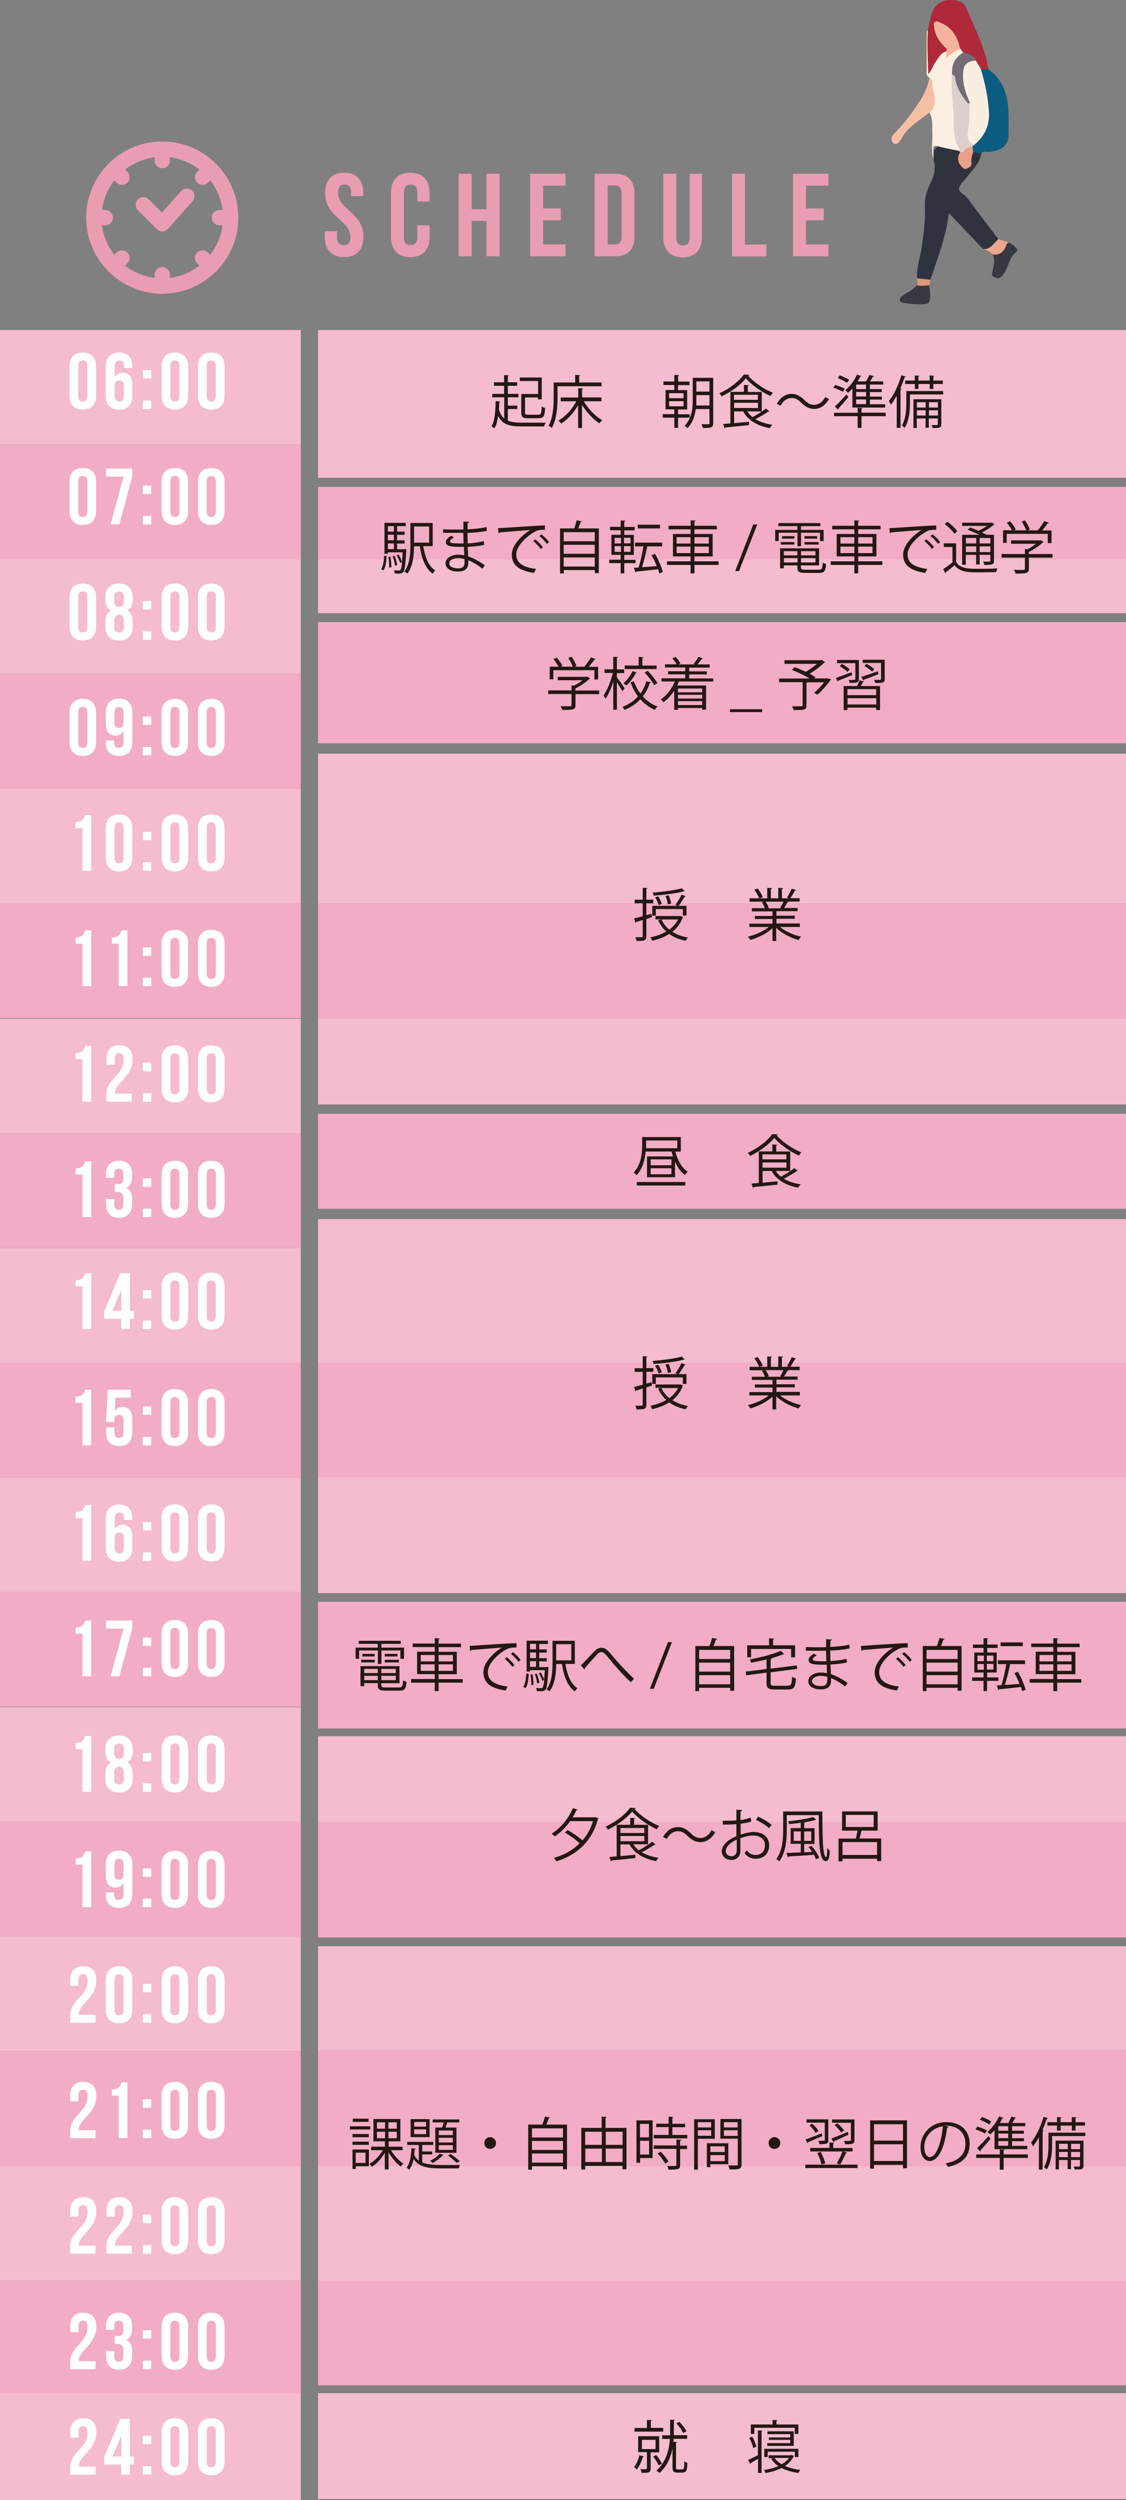 <?xml version="1.0" encoding="UTF-8"?><svg id="design" xmlns="http://www.w3.org/2000/svg" viewBox="0 0 99.02 219.67"><rect x="0" y="0" width="99.02" height="219.67" fill="#808080" stroke="none"/><defs><style>.cls-1{fill:#e99db2;}.cls-2{fill:#363942;}.cls-3{fill:#faeee1;}.cls-4{fill:#f5bbcf;}.cls-5{fill:#ddd0cc;}.cls-6{fill:#231815;}.cls-7{fill:#f2acc5;}.cls-8{fill:#fff;}.cls-9{fill:#eca68e;}.cls-10{fill:#746b74;}.cls-11{fill:#0b5c80;}.cls-12{fill:#de987a;}.cls-13{fill:#f4b39c;}.cls-14{fill:#f5bfa5;}.cls-15{fill:#30333e;}.cls-16{fill:#e99f8a;}.cls-17{fill:#fceee1;}.cls-18{fill:#393943;}.cls-19{fill:#af2938;}</style></defs><rect class="cls-4" y="29" width="26.45" height="10.08"/><rect class="cls-7" y="39.08" width="26.45" height="10.08"/><rect class="cls-4" y="49.15" width="26.45" height="10.08"/><rect class="cls-7" y="59.23" width="26.45" height="10.08"/><rect class="cls-4" y="69.31" width="26.45" height="10.08"/><rect class="cls-7" y="79.38" width="26.45" height="10.08"/><rect class="cls-4" y="89.51" width="26.45" height="10.08"/><rect class="cls-7" y="99.58" width="26.45" height="10.08"/><rect class="cls-4" y="109.66" width="26.45" height="10.08"/><rect class="cls-7" y="119.73" width="26.45" height="10.08"/><rect class="cls-4" y="129.81" width="26.45" height="10.08"/><rect class="cls-7" y="139.89" width="26.45" height="10.08"/><rect class="cls-4" y="150.01" width="26.45" height="10.08"/><rect class="cls-7" y="160.09" width="26.45" height="10.08"/><rect class="cls-4" y="170.16" width="26.45" height="10.08"/><rect class="cls-7" y="180.24" width="26.45" height="10.08"/><rect class="cls-4" y="190.31" width="26.45" height="10.08"/><rect class="cls-7" y="200.39" width="26.45" height="10.08"/><rect class="cls-4" x="27.97" y="29" width="71.05" height="12.98"/><rect class="cls-7" x="27.97" y="42.78" width="71.05" height="6.38"/><rect class="cls-4" x="27.97" y="49.15" width="71.05" height="4.73"/><rect class="cls-7" x="27.97" y="54.66" width="71.05" height="10.65"/><rect class="cls-4" x="27.97" y="66.22" width="71.05" height="13.16"/><rect class="cls-7" x="27.97" y="79.38" width="71.05" height="10.17"/><rect class="cls-4" x="27.97" y="89.51" width="71.05" height="7.53"/><rect class="cls-7" x="27.97" y="97.86" width="71.05" height="8.35"/><rect class="cls-4" x="27.97" y="107.12" width="71.05" height="12.62"/><rect class="cls-7" x="27.97" y="119.73" width="71.05" height="10.13"/><rect class="cls-4" x="27.97" y="129.81" width="71.05" height="10.17"/><rect class="cls-7" x="27.97" y="140.74" width="71.05" height="11.13"/><rect class="cls-4" x="27.97" y="152.56" width="71.05" height="7.89"/><rect class="cls-7" x="27.97" y="160.09" width="71.05" height="10.15"/><rect class="cls-4" x="27.97" y="171.01" width="71.05" height="9.23"/><rect class="cls-7" x="27.97" y="180.11" width="71.05" height="10.2"/><rect class="cls-4" x="27.97" y="190.31" width="71.05" height="10.19"/><rect class="cls-4" y="210.28" width="26.45" height="9.39"/><rect class="cls-4" x="27.97" y="210.28" width="71.05" height="9.3"/><rect class="cls-7" x="27.97" y="200.39" width="71.05" height="9.2"/><path class="cls-1" d="M14.27,20.33c-.18,0-.35-.07-.48-.2l-1.66-1.66c-.26-.26-.26-.69,0-.95.26-.26.69-.26.95,0l1.16,1.16,1.68-1.89c.25-.28.67-.3.95-.06.28.25.3.67.06.95l-2.16,2.43c-.12.14-.3.22-.48.23,0,0-.01,0-.02,0Z"/><path class="cls-1" d="M14.27,25.81c-3.69,0-6.69-3-6.69-6.69s3-6.69,6.69-6.69,6.69,3,6.69,6.69-3,6.69-6.69,6.69ZM14.27,13.78c-2.94,0-5.34,2.4-5.34,5.34s2.4,5.34,5.34,5.34,5.34-2.4,5.34-5.34-2.4-5.34-5.34-5.34Z"/><path class="cls-1" d="M9.26,19.79h-1c-.37,0-.67-.3-.67-.67s.3-.67.67-.67h1c.37,0,.67.3.67.67s-.3.67-.67.67Z"/><path class="cls-1" d="M20.29,19.79h-1c-.37,0-.67-.3-.67-.67s.3-.67.67-.67h1c.37,0,.67.3.67.67s-.3.67-.67.67Z"/><path class="cls-1" d="M14.27,14.78c-.37,0-.67-.3-.67-.67v-1c0-.37.3-.67.67-.67s.67.3.67.67v1c0,.37-.3.67-.67.67Z"/><path class="cls-1" d="M14.27,25.81c-.37,0-.67-.3-.67-.67v-1c0-.37.3-.67.67-.67s.67.3.67.67v1c0,.37-.3.67-.67.67Z"/><path class="cls-1" d="M10.73,16.25c-.17,0-.34-.07-.48-.2l-.71-.71c-.26-.26-.26-.69,0-.95.26-.26.69-.26.95,0l.71.71c.26.26.26.69,0,.95-.13.13-.3.2-.48.2Z"/><path class="cls-1" d="M18.53,24.05c-.17,0-.34-.07-.48-.2l-.71-.71c-.26-.26-.26-.69,0-.95.26-.26.69-.26.95,0l.71.71c.26.26.26.69,0,.95-.13.13-.3.2-.48.2Z"/><path class="cls-1" d="M17.82,16.25c-.17,0-.34-.07-.48-.2-.26-.26-.26-.69,0-.95l.71-.71c.26-.26.69-.26.95,0,.26.26.26.69,0,.95l-.71.71c-.13.13-.3.2-.48.2Z"/><path class="cls-1" d="M10.02,24.05c-.17,0-.34-.07-.48-.2-.26-.26-.26-.69,0-.95l.71-.71c.26-.26.69-.26.95,0,.26.26.26.69,0,.95l-.71.71c-.13.13-.3.2-.48.2Z"/><path class="cls-8" d="M6.11,32.21c0-.79.41-1.23,1.17-1.23s1.17.45,1.17,1.23v2.55c0,.78-.41,1.23-1.17,1.23s-1.17-.45-1.17-1.23v-2.55ZM6.88,34.8c0,.35.15.48.4.48s.4-.13.4-.48v-2.65c0-.35-.15-.48-.4-.48s-.4.13-.4.48v2.65Z"/><path class="cls-8" d="M9.31,32.25c0-.83.38-1.27,1.18-1.27.76,0,1.15.45,1.15,1.23v.13h-.73v-.18c0-.35-.15-.48-.4-.48-.27,0-.43.13-.43.6v.9c.13-.28.37-.43.71-.43.57,0,.85.4.85,1.12v.9c0,.78-.41,1.23-1.17,1.23s-1.17-.45-1.17-1.23v-2.51ZM10.09,33.92v.88c0,.35.15.48.4.48s.4-.13.4-.48v-.88c0-.35-.15-.48-.4-.48s-.4.13-.4.48Z"/><path class="cls-8" d="M13.3,32.52v.74h-.74v-.74h.74ZM13.3,35.19v.74h-.74v-.74h.74Z"/><path class="cls-8" d="M14.21,32.21c0-.79.41-1.23,1.17-1.23s1.17.45,1.17,1.23v2.55c0,.78-.41,1.23-1.17,1.23s-1.17-.45-1.17-1.23v-2.55ZM14.98,34.8c0,.35.15.48.4.48s.4-.13.4-.48v-2.65c0-.35-.15-.48-.4-.48s-.4.13-.4.48v2.65Z"/><path class="cls-8" d="M17.41,32.21c0-.79.41-1.23,1.17-1.23s1.17.45,1.17,1.23v2.55c0,.78-.41,1.23-1.17,1.23s-1.17-.45-1.17-1.23v-2.55ZM18.18,34.8c0,.35.15.48.4.48s.4-.13.4-.48v-2.65c0-.35-.15-.48-.4-.48s-.4.13-.4.48v2.65Z"/><path class="cls-8" d="M6.11,42.35c0-.79.41-1.23,1.17-1.23s1.17.45,1.17,1.23v2.55c0,.78-.41,1.23-1.17,1.23s-1.17-.45-1.17-1.23v-2.55ZM6.88,44.95c0,.35.15.48.4.48s.4-.13.4-.48v-2.65c0-.35-.15-.48-.4-.48s-.4.13-.4.48v2.65Z"/><path class="cls-8" d="M11.63,41.17v.67l-1.13,4.23h-.77l1.13-4.2h-1.54v-.7h2.31Z"/><path class="cls-8" d="M13.3,42.67v.74h-.74v-.74h.74ZM13.3,45.34v.74h-.74v-.74h.74Z"/><path class="cls-8" d="M14.21,42.35c0-.79.41-1.23,1.17-1.23s1.17.45,1.17,1.23v2.55c0,.78-.41,1.23-1.17,1.23s-1.17-.45-1.17-1.23v-2.55ZM14.98,44.95c0,.35.15.48.4.48s.4-.13.4-.48v-2.65c0-.35-.15-.48-.4-.48s-.4.13-.4.48v2.65Z"/><path class="cls-8" d="M17.41,42.35c0-.79.41-1.23,1.17-1.23s1.17.45,1.17,1.23v2.55c0,.78-.41,1.23-1.17,1.23s-1.17-.45-1.17-1.23v-2.55ZM18.18,44.95c0,.35.15.48.4.48s.4-.13.4-.48v-2.65c0-.35-.15-.48-.4-.48s-.4.13-.4.48v2.65Z"/><path class="cls-8" d="M6.11,52.5c0-.79.41-1.23,1.17-1.23s1.17.45,1.17,1.23v2.55c0,.78-.41,1.23-1.17,1.23s-1.17-.45-1.17-1.23v-2.55ZM6.88,55.09c0,.35.15.48.4.48s.4-.13.4-.48v-2.65c0-.35-.15-.48-.4-.48s-.4.13-.4.48v2.65Z"/><path class="cls-8" d="M10.47,56.28c-.78,0-1.21-.45-1.21-1.23v-.38c0-.47.14-.83.48-1.02-.32-.18-.48-.5-.48-.99v-.15c0-.79.43-1.23,1.21-1.23s1.21.45,1.21,1.23v.15c0,.48-.16.81-.48.99.34.19.48.55.48,1.02v.38c0,.78-.43,1.23-1.21,1.23ZM10.04,52.8c0,.39.18.52.43.52s.43-.13.43-.52v-.27c0-.44-.19-.56-.43-.56s-.43.12-.43.56v.27ZM10.47,55.58c.25,0,.43-.12.43-.55v-.46c0-.38-.16-.55-.43-.55s-.43.17-.43.55v.46c0,.43.19.55.43.55Z"/><path class="cls-8" d="M13.3,52.81v.74h-.74v-.74h.74ZM13.3,55.48v.74h-.74v-.74h.74Z"/><path class="cls-8" d="M14.21,52.5c0-.79.41-1.23,1.17-1.23s1.17.45,1.17,1.23v2.55c0,.78-.41,1.23-1.17,1.23s-1.17-.45-1.17-1.23v-2.55ZM14.98,55.09c0,.35.15.48.4.48s.4-.13.4-.48v-2.65c0-.35-.15-.48-.4-.48s-.4.13-.4.48v2.65Z"/><path class="cls-8" d="M17.41,52.5c0-.79.41-1.23,1.17-1.23s1.17.45,1.17,1.23v2.55c0,.78-.41,1.23-1.17,1.23s-1.17-.45-1.17-1.23v-2.55ZM18.18,55.09c0,.35.15.48.4.48s.4-.13.4-.48v-2.65c0-.35-.15-.48-.4-.48s-.4.13-.4.48v2.65Z"/><path class="cls-8" d="M6.11,62.64c0-.79.41-1.23,1.17-1.23s1.17.45,1.17,1.23v2.55c0,.78-.41,1.23-1.17,1.23s-1.17-.45-1.17-1.23v-2.55ZM6.88,65.24c0,.35.15.48.4.48s.4-.13.4-.48v-2.65c0-.35-.15-.48-.4-.48s-.4.13-.4.48v2.65Z"/><path class="cls-8" d="M11.63,65.15c0,.83-.38,1.27-1.18,1.27-.76,0-1.15-.45-1.15-1.23v-.13h.73v.17c0,.35.15.48.4.48.27,0,.43-.13.43-.6v-.9c-.13.28-.37.43-.71.43-.57,0-.85-.4-.85-1.12v-.9c0-.79.41-1.23,1.17-1.23s1.17.45,1.17,1.23v2.51ZM10.86,63.48v-.88c0-.35-.15-.48-.4-.48s-.4.13-.4.48v.88c0,.35.15.48.4.48s.4-.13.4-.48Z"/><path class="cls-8" d="M13.3,62.96v.74h-.74v-.74h.74ZM13.3,65.63v.74h-.74v-.74h.74Z"/><path class="cls-8" d="M14.21,62.64c0-.79.41-1.23,1.17-1.23s1.17.45,1.17,1.23v2.55c0,.78-.41,1.23-1.17,1.23s-1.17-.45-1.17-1.23v-2.55ZM14.98,65.24c0,.35.15.48.4.48s.4-.13.4-.48v-2.65c0-.35-.15-.48-.4-.48s-.4.13-.4.48v2.65Z"/><path class="cls-8" d="M17.41,62.64c0-.79.41-1.23,1.17-1.23s1.17.45,1.17,1.23v2.55c0,.78-.41,1.23-1.17,1.23s-1.17-.45-1.17-1.23v-2.55ZM18.18,65.24c0,.35.15.48.4.48s.4-.13.4-.48v-2.65c0-.35-.15-.48-.4-.48s-.4.13-.4.48v2.65Z"/><path class="cls-8" d="M6.65,72.23c.6,0,.73-.29.85-.62h.52v4.9h-.77v-3.74h-.6v-.55Z"/><path class="cls-8" d="M9.3,72.79c0-.79.41-1.23,1.17-1.23s1.17.45,1.17,1.23v2.55c0,.78-.41,1.23-1.17,1.23s-1.17-.45-1.17-1.23v-2.55ZM10.07,75.38c0,.35.15.48.4.48s.4-.13.4-.48v-2.65c0-.35-.15-.48-.4-.48s-.4.13-.4.48v2.65Z"/><path class="cls-8" d="M13.3,73.1v.74h-.74v-.74h.74ZM13.3,75.77v.74h-.74v-.74h.74Z"/><path class="cls-8" d="M14.21,72.79c0-.79.41-1.23,1.17-1.23s1.17.45,1.17,1.23v2.55c0,.78-.41,1.23-1.17,1.23s-1.17-.45-1.17-1.23v-2.55ZM14.98,75.38c0,.35.15.48.4.48s.4-.13.4-.48v-2.65c0-.35-.15-.48-.4-.48s-.4.13-.4.48v2.65Z"/><path class="cls-8" d="M17.41,72.79c0-.79.41-1.23,1.17-1.23s1.17.45,1.17,1.23v2.55c0,.78-.41,1.23-1.17,1.23s-1.17-.45-1.17-1.23v-2.55ZM18.18,75.38c0,.35.15.48.4.48s.4-.13.4-.48v-2.65c0-.35-.15-.48-.4-.48s-.4.13-.4.48v2.65Z"/><path class="cls-8" d="M6.65,82.37c.6,0,.73-.29.85-.62h.52v4.9h-.77v-3.74h-.6v-.55Z"/><path class="cls-8" d="M9.84,82.37c.6,0,.73-.29.85-.62h.52v4.9h-.77v-3.74h-.6v-.55Z"/><path class="cls-8" d="M13.3,83.25v.74h-.74v-.74h.74ZM13.3,85.91v.74h-.74v-.74h.74Z"/><path class="cls-8" d="M14.21,82.93c0-.79.41-1.23,1.17-1.23s1.17.45,1.17,1.23v2.55c0,.78-.41,1.23-1.17,1.23s-1.17-.45-1.17-1.23v-2.55ZM14.98,85.53c0,.35.15.48.4.48s.4-.13.4-.48v-2.65c0-.35-.15-.48-.4-.48s-.4.13-.4.48v2.65Z"/><path class="cls-8" d="M17.41,82.93c0-.79.41-1.23,1.17-1.23s1.17.45,1.17,1.23v2.55c0,.78-.41,1.23-1.17,1.23s-1.17-.45-1.17-1.23v-2.55ZM18.18,85.53c0,.35.15.48.4.48s.4-.13.4-.48v-2.65c0-.35-.15-.48-.4-.48s-.4.13-.4.48v2.65Z"/><path class="cls-8" d="M6.65,92.52c.6,0,.73-.29.85-.62h.52v4.9h-.77v-3.74h-.6v-.55Z"/><path class="cls-8" d="M10.49,92.54c-.25,0-.4.13-.4.48v.53h-.73v-.48c0-.79.39-1.23,1.15-1.23s1.15.45,1.15,1.23c0,1.54-1.54,2.11-1.54,2.92,0,.04,0,.07,0,.11h1.46v.7h-2.23v-.6c0-1.44,1.53-1.68,1.53-3.1,0-.44-.15-.56-.4-.56Z"/><path class="cls-8" d="M13.3,93.39v.74h-.74v-.74h.74ZM13.3,96.06v.74h-.74v-.74h.74Z"/><path class="cls-8" d="M14.21,93.08c0-.79.41-1.23,1.17-1.23s1.17.45,1.17,1.23v2.55c0,.78-.41,1.23-1.17,1.23s-1.17-.45-1.17-1.23v-2.55ZM14.98,95.67c0,.35.15.48.4.48s.4-.13.4-.48v-2.65c0-.35-.15-.48-.4-.48s-.4.13-.4.48v2.65Z"/><path class="cls-8" d="M17.41,93.08c0-.79.41-1.23,1.17-1.23s1.17.45,1.17,1.23v2.55c0,.78-.41,1.23-1.17,1.23s-1.17-.45-1.17-1.23v-2.55ZM18.18,95.67c0,.35.15.48.4.48s.4-.13.4-.48v-2.65c0-.35-.15-.48-.4-.48s-.4.13-.4.48v2.65Z"/><path class="cls-8" d="M6.65,102.66c.6,0,.73-.29.85-.62h.52v4.9h-.77v-3.74h-.6v-.55Z"/><path class="cls-8" d="M10.85,103.25c0-.44-.15-.56-.4-.56s-.4.13-.4.48v.32h-.73v-.27c0-.79.39-1.23,1.15-1.23s1.15.45,1.15,1.23v.13c0,.53-.17.85-.54,1.01.38.17.54.53.54,1.03v.38c0,.78-.39,1.23-1.15,1.23s-1.15-.45-1.15-1.23v-.41h.73v.46c0,.35.15.48.4.48s.4-.12.4-.55v-.39c0-.46-.15-.62-.5-.62h-.26v-.7h.3c.29,0,.46-.13.46-.52v-.27Z"/><path class="cls-8" d="M13.3,103.54v.74h-.74v-.74h.74ZM13.3,106.2v.74h-.74v-.74h.74Z"/><path class="cls-8" d="M14.21,103.22c0-.79.41-1.23,1.17-1.23s1.17.45,1.17,1.23v2.55c0,.78-.41,1.23-1.17,1.23s-1.17-.45-1.17-1.23v-2.55ZM14.98,105.82c0,.35.15.48.4.48s.4-.13.4-.48v-2.65c0-.35-.15-.48-.4-.48s-.4.13-.4.48v2.65Z"/><path class="cls-8" d="M17.41,103.22c0-.79.41-1.23,1.17-1.23s1.17.45,1.17,1.23v2.55c0,.78-.41,1.23-1.17,1.23s-1.17-.45-1.17-1.23v-2.55ZM18.18,105.82c0,.35.15.48.4.48s.4-.13.4-.48v-2.65c0-.35-.15-.48-.4-.48s-.4.13-.4.48v2.65Z"/><path class="cls-8" d="M6.65,112.49c.6,0,.73-.29.85-.62h.52v4.9h-.77v-3.74h-.6v-.55Z"/><path class="cls-8" d="M9.18,115.18l1.4-3.31h.84v3.31h.36v.7h-.36v.89h-.76v-.89h-1.49v-.7ZM10.67,115.18v-1.84l-.78,1.84h.78Z"/><path class="cls-8" d="M13.3,113.36v.74h-.74v-.74h.74ZM13.3,116.03v.74h-.74v-.74h.74Z"/><path class="cls-8" d="M14.21,113.05c0-.79.41-1.23,1.17-1.23s1.17.45,1.17,1.23v2.55c0,.78-.41,1.23-1.17,1.23s-1.17-.45-1.17-1.23v-2.55ZM14.98,115.64c0,.35.15.48.4.48s.4-.13.4-.48v-2.65c0-.35-.15-.48-.4-.48s-.4.13-.4.48v2.65Z"/><path class="cls-8" d="M17.41,113.05c0-.79.41-1.23,1.17-1.23s1.17.45,1.17,1.23v2.55c0,.78-.41,1.23-1.17,1.23s-1.17-.45-1.17-1.23v-2.55ZM18.18,115.64c0,.35.15.48.4.48s.4-.13.4-.48v-2.65c0-.35-.15-.48-.4-.48s-.4.13-.4.48v2.65Z"/><path class="cls-8" d="M6.65,122.72c.6,0,.73-.29.85-.62h.52v4.9h-.77v-3.74h-.6v-.55Z"/><path class="cls-8" d="M10.06,125.42v.46c0,.35.15.48.4.48s.4-.13.4-.48v-1.08c0-.35-.15-.48-.4-.48s-.4.13-.4.48v.15h-.73l.14-2.84h2.03v.7h-1.34l-.06,1.17c.14-.23.36-.36.67-.36.57,0,.86.4.86,1.12v1.09c0,.78-.39,1.23-1.15,1.23s-1.15-.45-1.15-1.23v-.41h.73Z"/><path class="cls-8" d="M13.3,123.59v.74h-.74v-.74h.74ZM13.3,126.26v.74h-.74v-.74h.74Z"/><path class="cls-8" d="M14.21,123.28c0-.79.41-1.23,1.17-1.23s1.17.45,1.17,1.23v2.55c0,.78-.41,1.23-1.17,1.23s-1.17-.45-1.17-1.23v-2.55ZM14.98,125.88c0,.35.15.48.4.48s.4-.13.4-.48v-2.65c0-.35-.15-.48-.4-.48s-.4.13-.4.48v2.65Z"/><path class="cls-8" d="M17.41,123.28c0-.79.41-1.23,1.17-1.23s1.17.45,1.17,1.23v2.55c0,.78-.41,1.23-1.17,1.23s-1.17-.45-1.17-1.23v-2.55ZM18.18,125.88c0,.35.15.48.4.48s.4-.13.4-.48v-2.65c0-.35-.15-.48-.4-.48s-.4.13-.4.48v2.65Z"/><path class="cls-8" d="M6.65,132.86c.6,0,.73-.29.85-.62h.52v4.9h-.77v-3.74h-.6v-.55Z"/><path class="cls-8" d="M9.31,133.47c0-.83.38-1.27,1.18-1.27.76,0,1.15.45,1.15,1.23v.13h-.73v-.18c0-.35-.15-.48-.4-.48-.27,0-.43.13-.43.6v.9c.13-.28.37-.43.71-.43.57,0,.85.4.85,1.12v.9c0,.78-.41,1.23-1.17,1.23s-1.17-.45-1.17-1.23v-2.51ZM10.09,135.14v.88c0,.35.15.48.4.48s.4-.13.4-.48v-.88c0-.35-.15-.48-.4-.48s-.4.13-.4.48Z"/><path class="cls-8" d="M13.3,133.74v.74h-.74v-.74h.74ZM13.3,136.41v.74h-.74v-.74h.74Z"/><path class="cls-8" d="M14.21,133.42c0-.79.41-1.23,1.17-1.23s1.17.45,1.17,1.23v2.55c0,.78-.41,1.23-1.17,1.23s-1.17-.45-1.17-1.23v-2.55ZM14.98,136.02c0,.35.15.48.4.48s.4-.13.4-.48v-2.65c0-.35-.15-.48-.4-.48s-.4.13-.4.48v2.65Z"/><path class="cls-8" d="M17.41,133.42c0-.79.41-1.23,1.17-1.23s1.17.45,1.17,1.23v2.55c0,.78-.41,1.23-1.17,1.23s-1.17-.45-1.17-1.23v-2.55ZM18.18,136.02c0,.35.15.48.4.48s.4-.13.4-.48v-2.65c0-.35-.15-.48-.4-.48s-.4.13-.4.48v2.65Z"/><path class="cls-8" d="M6.65,143.01c.6,0,.73-.29.85-.62h.52v4.9h-.77v-3.74h-.6v-.55Z"/><path class="cls-8" d="M11.63,142.39v.67l-1.13,4.23h-.77l1.13-4.2h-1.54v-.7h2.31Z"/><path class="cls-8" d="M13.3,143.88v.74h-.74v-.74h.74ZM13.3,146.55v.74h-.74v-.74h.74Z"/><path class="cls-8" d="M14.21,143.57c0-.79.41-1.23,1.17-1.23s1.17.45,1.17,1.23v2.55c0,.78-.41,1.23-1.17,1.23s-1.17-.45-1.17-1.23v-2.55ZM14.98,146.17c0,.35.15.48.4.48s.4-.13.4-.48v-2.65c0-.35-.15-.48-.4-.48s-.4.13-.4.48v2.65Z"/><path class="cls-8" d="M17.41,143.57c0-.79.41-1.23,1.17-1.23s1.17.45,1.17,1.23v2.55c0,.78-.41,1.23-1.17,1.23s-1.17-.45-1.17-1.23v-2.55ZM18.18,146.17c0,.35.15.48.4.48s.4-.13.4-.48v-2.65c0-.35-.15-.48-.4-.48s-.4.13-.4.48v2.65Z"/><path class="cls-8" d="M6.65,153.15c.6,0,.73-.29.85-.62h.52v4.9h-.77v-3.74h-.6v-.55Z"/><path class="cls-8" d="M10.47,157.5c-.78,0-1.21-.45-1.21-1.23v-.38c0-.47.14-.83.48-1.02-.32-.18-.48-.5-.48-.99v-.15c0-.79.43-1.23,1.21-1.23s1.21.45,1.21,1.23v.15c0,.48-.16.81-.48.99.34.19.48.55.48,1.02v.38c0,.78-.43,1.23-1.21,1.23ZM10.04,154.02c0,.39.18.52.43.52s.43-.13.43-.52v-.27c0-.44-.19-.56-.43-.56s-.43.12-.43.56v.27ZM10.47,156.8c.25,0,.43-.12.43-.55v-.46c0-.38-.16-.55-.43-.55s-.43.17-.43.55v.46c0,.43.19.55.43.55Z"/><path class="cls-8" d="M13.3,154.03v.74h-.74v-.74h.74ZM13.3,156.7v.74h-.74v-.74h.74Z"/><path class="cls-8" d="M14.21,153.71c0-.79.41-1.23,1.17-1.23s1.17.45,1.17,1.23v2.55c0,.78-.41,1.23-1.17,1.23s-1.17-.45-1.17-1.23v-2.55ZM14.98,156.31c0,.35.15.48.4.48s.4-.13.4-.48v-2.65c0-.35-.15-.48-.4-.48s-.4.13-.4.48v2.65Z"/><path class="cls-8" d="M17.41,153.71c0-.79.41-1.23,1.17-1.23s1.17.45,1.17,1.23v2.55c0,.78-.41,1.23-1.17,1.23s-1.17-.45-1.17-1.23v-2.55ZM18.18,156.31c0,.35.15.48.4.48s.4-.13.4-.48v-2.65c0-.35-.15-.48-.4-.48s-.4.13-.4.48v2.65Z"/><path class="cls-8" d="M6.65,163.3c.6,0,.73-.29.85-.62h.52v4.9h-.77v-3.74h-.6v-.55Z"/><path class="cls-8" d="M11.63,166.37c0,.83-.38,1.27-1.18,1.27-.76,0-1.15-.45-1.15-1.23v-.13h.73v.17c0,.35.15.48.4.48.27,0,.43-.13.43-.6v-.9c-.13.28-.37.43-.71.43-.57,0-.85-.4-.85-1.12v-.9c0-.79.41-1.23,1.17-1.23s1.17.45,1.17,1.23v2.51ZM10.86,164.69v-.88c0-.35-.15-.48-.4-.48s-.4.13-.4.48v.88c0,.35.15.48.4.48s.4-.13.4-.48Z"/><path class="cls-8" d="M13.3,164.17v.74h-.74v-.74h.74ZM13.3,166.84v.74h-.74v-.74h.74Z"/><path class="cls-8" d="M14.21,163.86c0-.79.41-1.23,1.17-1.23s1.17.45,1.17,1.23v2.55c0,.78-.41,1.23-1.17,1.23s-1.17-.45-1.17-1.23v-2.55ZM14.98,166.46c0,.35.15.48.4.48s.4-.13.4-.48v-2.65c0-.35-.15-.48-.4-.48s-.4.13-.4.48v2.65Z"/><path class="cls-8" d="M17.41,163.86c0-.79.41-1.23,1.17-1.23s1.17.45,1.17,1.23v2.55c0,.78-.41,1.23-1.17,1.23s-1.17-.45-1.17-1.23v-2.55ZM18.18,166.46c0,.35.15.48.4.48s.4-.13.4-.48v-2.65c0-.35-.15-.48-.4-.48s-.4.13-.4.48v2.65Z"/><path class="cls-8" d="M7.3,173.47c-.25,0-.4.13-.4.48v.53h-.73v-.48c0-.79.39-1.23,1.15-1.23s1.15.45,1.15,1.23c0,1.54-1.53,2.11-1.53,2.92,0,.04,0,.07,0,.11h1.46v.7h-2.23v-.6c0-1.44,1.53-1.68,1.53-3.1,0-.44-.15-.56-.4-.56Z"/><path class="cls-8" d="M9.3,174c0-.79.41-1.23,1.17-1.23s1.17.45,1.17,1.23v2.55c0,.78-.41,1.23-1.17,1.23s-1.17-.45-1.17-1.23v-2.55ZM10.07,176.6c0,.35.15.48.4.48s.4-.13.4-.48v-2.65c0-.35-.15-.48-.4-.48s-.4.13-.4.48v2.65Z"/><path class="cls-8" d="M13.3,174.32v.74h-.74v-.74h.74ZM13.3,176.99v.74h-.74v-.74h.74Z"/><path class="cls-8" d="M14.21,174c0-.79.41-1.23,1.17-1.23s1.17.45,1.17,1.23v2.55c0,.78-.41,1.23-1.17,1.23s-1.17-.45-1.17-1.23v-2.55ZM14.98,176.6c0,.35.15.48.4.48s.4-.13.4-.48v-2.65c0-.35-.15-.48-.4-.48s-.4.13-.4.48v2.65Z"/><path class="cls-8" d="M17.41,174c0-.79.41-1.23,1.17-1.23s1.17.45,1.17,1.23v2.55c0,.78-.41,1.23-1.17,1.23s-1.17-.45-1.17-1.23v-2.55ZM18.18,176.6c0,.35.15.48.4.48s.4-.13.4-.48v-2.65c0-.35-.15-.48-.4-.48s-.4.13-.4.48v2.65Z"/><path class="cls-8" d="M7.3,183.62c-.25,0-.4.13-.4.48v.53h-.73v-.48c0-.79.39-1.23,1.15-1.23s1.15.45,1.15,1.23c0,1.54-1.53,2.11-1.53,2.92,0,.04,0,.07,0,.11h1.46v.7h-2.23v-.6c0-1.44,1.53-1.68,1.53-3.1,0-.44-.15-.56-.4-.56Z"/><path class="cls-8" d="M9.84,183.59c.6,0,.73-.29.85-.62h.52v4.9h-.77v-3.74h-.6v-.55Z"/><path class="cls-8" d="M13.3,184.46v.74h-.74v-.74h.74ZM13.3,187.13v.74h-.74v-.74h.74Z"/><path class="cls-8" d="M14.21,184.15c0-.79.41-1.23,1.17-1.23s1.17.45,1.17,1.23v2.55c0,.78-.41,1.23-1.17,1.23s-1.17-.45-1.17-1.23v-2.55ZM14.98,186.75c0,.35.15.48.4.48s.4-.13.4-.48v-2.65c0-.35-.15-.48-.4-.48s-.4.13-.4.48v2.65Z"/><path class="cls-8" d="M17.41,184.15c0-.79.41-1.23,1.17-1.23s1.17.45,1.17,1.23v2.55c0,.78-.41,1.23-1.17,1.23s-1.17-.45-1.17-1.23v-2.55ZM18.18,186.75c0,.35.15.48.4.48s.4-.13.4-.48v-2.65c0-.35-.15-.48-.4-.48s-.4.13-.4.48v2.65Z"/><path class="cls-8" d="M7.3,193.76c-.25,0-.4.13-.4.48v.53h-.73v-.48c0-.79.39-1.23,1.15-1.23s1.15.45,1.15,1.23c0,1.54-1.53,2.11-1.53,2.92,0,.04,0,.07,0,.11h1.46v.7h-2.23v-.6c0-1.44,1.53-1.68,1.53-3.1,0-.44-.15-.56-.4-.56Z"/><path class="cls-8" d="M10.49,193.76c-.25,0-.4.13-.4.48v.53h-.73v-.48c0-.79.39-1.23,1.15-1.23s1.15.45,1.15,1.23c0,1.54-1.54,2.11-1.54,2.92,0,.04,0,.07,0,.11h1.46v.7h-2.23v-.6c0-1.44,1.53-1.68,1.53-3.1,0-.44-.15-.56-.4-.56Z"/><path class="cls-8" d="M13.3,194.61v.74h-.74v-.74h.74ZM13.3,197.28v.74h-.74v-.74h.74Z"/><path class="cls-8" d="M14.21,194.29c0-.79.41-1.23,1.17-1.23s1.17.45,1.17,1.23v2.55c0,.78-.41,1.23-1.17,1.23s-1.17-.45-1.17-1.23v-2.55ZM14.98,196.89c0,.35.15.48.4.48s.4-.13.4-.48v-2.65c0-.35-.15-.48-.4-.48s-.4.13-.4.48v2.65Z"/><path class="cls-8" d="M17.41,194.29c0-.79.41-1.23,1.17-1.23s1.17.45,1.17,1.23v2.55c0,.78-.41,1.23-1.17,1.23s-1.17-.45-1.17-1.23v-2.55ZM18.18,196.89c0,.35.15.48.4.48s.4-.13.4-.48v-2.65c0-.35-.15-.48-.4-.48s-.4.13-.4.48v2.65Z"/><path class="cls-8" d="M7.3,203.91c-.25,0-.4.13-.4.48v.53h-.73v-.48c0-.79.39-1.23,1.15-1.23s1.15.45,1.15,1.23c0,1.54-1.53,2.11-1.53,2.92,0,.04,0,.07,0,.11h1.46v.7h-2.23v-.6c0-1.44,1.53-1.68,1.53-3.1,0-.44-.15-.56-.4-.56Z"/><path class="cls-8" d="M10.85,204.47c0-.44-.15-.56-.4-.56s-.4.13-.4.48v.32h-.73v-.27c0-.79.39-1.23,1.15-1.23s1.15.45,1.15,1.23v.13c0,.53-.17.85-.54,1.01.38.17.54.53.54,1.03v.38c0,.78-.39,1.23-1.15,1.23s-1.15-.45-1.15-1.23v-.41h.73v.46c0,.35.15.48.4.48s.4-.12.4-.55v-.39c0-.46-.15-.62-.5-.62h-.26v-.7h.3c.29,0,.46-.13.46-.52v-.27Z"/><path class="cls-8" d="M13.3,204.75v.74h-.74v-.74h.74ZM13.3,207.42v.74h-.74v-.74h.74Z"/><path class="cls-8" d="M14.21,204.44c0-.79.41-1.23,1.17-1.23s1.17.45,1.17,1.23v2.55c0,.78-.41,1.23-1.17,1.23s-1.17-.45-1.17-1.23v-2.55ZM14.98,207.04c0,.35.15.48.4.48s.4-.13.4-.48v-2.65c0-.35-.15-.48-.4-.48s-.4.13-.4.48v2.65Z"/><path class="cls-8" d="M17.41,204.44c0-.79.41-1.23,1.17-1.23s1.17.45,1.17,1.23v2.55c0,.78-.41,1.23-1.17,1.23s-1.17-.45-1.17-1.23v-2.55ZM18.18,207.04c0,.35.15.48.4.48s.4-.13.4-.48v-2.65c0-.35-.15-.48-.4-.48s-.4.13-.4.48v2.65Z"/><path class="cls-8" d="M7.3,213.18c-.25,0-.4.13-.4.48v.53h-.73v-.48c0-.79.39-1.23,1.15-1.23s1.15.45,1.15,1.23c0,1.54-1.53,2.11-1.53,2.92,0,.04,0,.07,0,.11h1.46v.7h-2.23v-.6c0-1.44,1.53-1.68,1.53-3.1,0-.44-.15-.56-.4-.56Z"/><path class="cls-8" d="M9.18,215.85l1.4-3.31h.84v3.31h.36v.7h-.36v.89h-.76v-.89h-1.49v-.7ZM10.67,215.85v-1.84l-.78,1.84h.78Z"/><path class="cls-8" d="M13.3,214.02v.74h-.74v-.74h.74ZM13.3,216.69v.74h-.74v-.74h.74Z"/><path class="cls-8" d="M14.21,213.71c0-.79.41-1.23,1.17-1.23s1.17.45,1.17,1.23v2.55c0,.78-.41,1.23-1.17,1.23s-1.17-.45-1.17-1.23v-2.55ZM14.98,216.31c0,.35.15.48.4.48s.4-.13.4-.48v-2.65c0-.35-.15-.48-.4-.48s-.4.13-.4.48v2.65Z"/><path class="cls-8" d="M17.41,213.71c0-.79.41-1.23,1.17-1.23s1.17.45,1.17,1.23v2.55c0,.78-.41,1.23-1.17,1.23s-1.17-.45-1.17-1.23v-2.55ZM18.18,216.31c0,.35.15.48.4.48s.4-.13.4-.48v-2.65c0-.35-.15-.48-.4-.48s-.4.13-.4.48v2.65Z"/><path class="cls-1" d="M30.27,15.18c1.11,0,1.68.66,1.68,1.82v.23h-1.08v-.3c0-.52-.21-.71-.57-.71s-.57.2-.57.71c0,1.49,2.23,1.77,2.23,3.84,0,1.16-.58,1.82-1.7,1.82s-1.7-.66-1.7-1.82v-.45h1.08v.52c0,.52.23.7.59.7s.59-.19.59-.7c0-1.49-2.23-1.77-2.23-3.84,0-1.16.57-1.82,1.68-1.82Z"/><path class="cls-1" d="M37.78,19.81v.96c0,1.16-.58,1.82-1.7,1.82s-1.7-.66-1.7-1.82v-3.77c0-1.16.58-1.82,1.7-1.82s1.7.66,1.7,1.82v.7h-1.08v-.78c0-.52-.23-.71-.59-.71s-.59.2-.59.71v3.92c0,.52.23.7.59.7s.59-.19.59-.7v-1.04h1.08Z"/><path class="cls-1" d="M41.48,22.52h-1.14v-7.25h1.14v3.11h1.3v-3.11h1.16v7.25h-1.16v-3.11h-1.3v3.11Z"/><path class="cls-1" d="M47.76,18.32h1.56v1.04h-1.56v2.12h1.97v1.04h-3.11v-7.25h3.11v1.04h-1.97v2.02Z"/><path class="cls-1" d="M52.3,15.27h1.8c1.14,0,1.7.63,1.7,1.79v3.67c0,1.16-.56,1.79-1.7,1.79h-1.8v-7.25ZM53.44,16.3v5.18h.64c.36,0,.58-.19.58-.71v-3.77c0-.52-.22-.71-.58-.71h-.64Z"/><path class="cls-1" d="M59.47,15.27v5.59c0,.52.23.71.59.71s.59-.19.59-.71v-5.59h1.08v5.52c0,1.16-.58,1.82-1.7,1.82s-1.7-.66-1.7-1.82v-5.52h1.14Z"/><path class="cls-1" d="M64.37,15.27h1.14v6.22h1.88v1.04h-3.02v-7.25Z"/><path class="cls-1" d="M70.88,18.32h1.56v1.04h-1.56v2.12h1.97v1.04h-3.11v-7.25h3.11v1.04h-1.97v2.02Z"/><path class="cls-6" d="M34,48.88c-.03.46-.08.96-.28,1.24l-.2-.12c.18-.27.24-.72.26-1.17l.21.04ZM35.57,48.24l.16.03v.1c-.08,1.29-.13,1.74-.26,1.89-.1.11-.2.14-.42.14-.09,0-.21,0-.33-.01,0-.08-.04-.21-.08-.28.19.02.36.02.43.02.14,0,.22-.02.29-.73l-.17.07c-.05-.18-.18-.46-.31-.67l.17-.07c.13.2.24.46.3.63h0c.02-.22.04-.49.06-.83h-1.31v.13h-.29v-2.72h1.87v.29h-.76v.48h.66v.28h-.66v.49h.66v.28h-.66v.5h.64ZM34.64,46.23h-.53v.48h.53v-.48ZM34.64,47.47v-.49h-.53v.49h.53ZM34.11,47.75v.5h.53v-.5h-.53ZM34.22,49.87c.01-.26-.02-.64-.07-.94l.18-.02c.06.29.09.68.09.93l-.2.03ZM34.7,48.84c.11.25.2.59.23.81l-.19.05c-.02-.22-.11-.56-.21-.82l.17-.04ZM38.05,47.99h-.83c.16.97.47,1.76,1.06,2.14-.08.06-.18.19-.23.28-.64-.46-.97-1.32-1.13-2.41h-.51c0,.76-.09,1.74-.58,2.4-.06-.06-.2-.14-.27-.18.49-.66.53-1.61.53-2.34v-1.93h1.96v2.05ZM37.74,46.26h-1.33v1.42h1.33v-1.42Z"/><path class="cls-6" d="M38.99,46.51c.31.02.73.02,1.07.02.23,0,.48,0,.69,0,0-.24,0-.52,0-.7l.51.02c0,.06-.05.09-.14.11,0,.08,0,.46,0,.55.59-.03,1.17-.08,1.66-.2l.04.33c-.49.11-1.07.16-1.71.19,0,.3.01.61.02.92.49-.03,1.01-.1,1.41-.2l.04.33c-.42.09-.95.15-1.45.17l.04.84c.46.15.95.41,1.47.78l-.22.3c-.45-.36-.88-.6-1.24-.74,0,.08,0,.17,0,.24,0,.48-.29.75-.9.75-.64,0-1.1-.26-1.1-.73s.55-.75,1.11-.75c.17,0,.34.01.53.06,0-.21-.01-.48-.02-.75-.16,0-.34,0-.49,0-.86,0-1.1-.14-1.1-.43,0-.19.15-.34.47-.55l.24.16c-.23.12-.35.24-.35.34,0,.15.24.18.87.18.11,0,.23,0,.33,0l-.03-.93c-.22,0-.47,0-.69,0-.32,0-.78,0-1.08,0v-.33ZM40.84,49.12c-.2-.06-.39-.08-.56-.08-.38,0-.77.16-.77.46s.35.44.79.44c.4,0,.55-.17.55-.53v-.29Z"/><path class="cls-6" d="M43.81,46.41c.38-.01,3.46-.24,4.11-.24v.38c-.06,0-.12,0-.18,0-.29,0-.54.05-.86.26-.75.45-1.48,1.26-1.48,1.9,0,.7.49,1.12,1.73,1.28l-.17.35c-1.42-.21-1.95-.74-1.95-1.63,0-.71.7-1.56,1.61-2.14-.55.04-2.03.15-2.67.21-.01.04-.07.08-.11.08l-.04-.44ZM47.06,47.39c.24.18.53.48.68.69l-.19.16c-.14-.22-.45-.53-.66-.7l.17-.15ZM47.6,46.95c.25.18.54.47.68.69l-.19.15c-.13-.2-.43-.51-.66-.69l.17-.15Z"/><path class="cls-6" d="M51.17,45.81s-.05.05-.11.06c-.05.16-.14.38-.22.56h1.82v3.93h-.35v-.27h-2.73v.3h-.33v-3.96h1.24c.09-.22.18-.51.22-.71l.46.09ZM52.3,46.76h-2.73v.8h2.73v-.8ZM52.3,47.87h-2.73v.79h2.73v-.79ZM49.57,49.78h2.73v-.8h-2.73v.8Z"/><path class="cls-6" d="M55.89,49.48h-.99v.9h-.32v-.9h-1v-.3h1v-.43h-.81v-1.76h.81v-.4h-.93v-.3h.93v-.56l.42.03s-.03.06-.1.07v.47h.91v.3h-.91v.4h.84v1.76h-.84v.43h.99v.3ZM54.05,47.26v.49h.56v-.49h-.56ZM54.05,47.99v.5h.56v-.5h-.56ZM55.45,47.74v-.49h-.58v.49h.58ZM55.45,48.49v-.5h-.58v.5h.58ZM57.6,48.67c.3.5.58,1.15.69,1.59l-.31.13c-.03-.11-.06-.23-.11-.37-.71.08-1.44.16-1.92.2,0,.04-.04.06-.08.07l-.12-.4c.12,0,.26-.01.41-.03.16-.5.33-1.26.42-1.85h-.74v-.33h2.39v.33h-1.31c-.1.53-.29,1.29-.46,1.83.4-.03.84-.06,1.29-.1-.12-.32-.29-.67-.45-.95l.29-.12ZM58.04,46.1v.33h-1.96v-.33h1.96Z"/><path class="cls-6" d="M63.19,49.32v.32h-2.12v.74h-.34v-.74h-2.08v-.32h2.08v-.43h-1.55v-1.97h1.55v-.41h-1.94v-.31h1.94v-.48l.44.03s-.03.06-.1.07v.38h1.97v.31h-1.97v.41h1.6v1.97h-1.6v.43h2.12ZM59.5,47.2v.56h1.22v-.56h-1.22ZM59.5,48.6h1.22v-.57h-1.22v.57ZM62.33,47.2h-1.26v.56h1.26v-.56ZM62.33,48.6v-.57h-1.26v.57h1.26Z"/><path class="cls-6" d="M64.98,50.18h-.33l1.59-4.1h.35l-1.6,4.1Z"/><path class="cls-6" d="M70.13,48v-1.19h-1.65v.73h-.31v-.98h1.95v-.33h-1.67v-.27h3.69v.27h-1.7v.33h1.99v.98h-.32v-.73h-1.67v1.19h-.33ZM70.44,49.85c0,.17.06.21.39.21h1.17c.28,0,.32-.09.35-.62.08.05.2.09.3.12-.05.62-.16.78-.63.78h-1.2c-.54,0-.7-.09-.7-.49v-.17h-1.19v.26h-.33v-1.76h3.43v1.5h-1.6v.18ZM68.66,47.85v-.22h1.19v.22h-1.19ZM68.77,47.11h1.09v.22h-1.09v-.22ZM70.12,48.43h-1.19v.37h1.19v-.37ZM68.94,49.42h1.19v-.38h-1.19v.38ZM71.71,48.8v-.37h-1.27v.37h1.27ZM70.44,49.42h1.27v-.38h-1.27v.38ZM70.75,47.11h1.11v.22h-1.11v-.22ZM70.75,47.85v-.22h1.24v.22h-1.24Z"/><path class="cls-6" d="M77.59,49.32v.32h-2.12v.74h-.34v-.74h-2.08v-.32h2.08v-.43h-1.55v-1.97h1.55v-.41h-1.94v-.31h1.94v-.48l.44.03s-.03.06-.1.07v.38h1.97v.31h-1.97v.41h1.6v1.97h-1.6v.43h2.12ZM73.91,47.2v.56h1.22v-.56h-1.22ZM73.91,48.6h1.22v-.57h-1.22v.57ZM76.73,47.2h-1.26v.56h1.26v-.56ZM76.73,48.6v-.57h-1.26v.57h1.26Z"/><path class="cls-6" d="M78.22,46.41c.38-.01,3.46-.24,4.11-.24v.38c-.06,0-.12,0-.18,0-.29,0-.54.05-.86.26-.75.45-1.48,1.26-1.48,1.9,0,.7.49,1.12,1.73,1.28l-.17.35c-1.42-.21-1.95-.74-1.95-1.63,0-.71.7-1.56,1.61-2.14-.55.04-2.03.15-2.67.21-.01.04-.07.08-.11.08l-.04-.44ZM81.46,47.39c.24.18.53.48.68.69l-.19.16c-.14-.22-.45-.53-.66-.7l.17-.15ZM82,46.95c.25.18.54.47.68.69l-.19.15c-.13-.2-.43-.51-.66-.69l.17-.15Z"/><path class="cls-6" d="M84.08,47.73v1.65c.38.6,1.1.6,2.05.6.54,0,1.19,0,1.58-.04-.04.08-.09.23-.11.33-.34,0-.88.02-1.38.02-1.1,0-1.78,0-2.28-.62-.27.23-.54.45-.77.62,0,.04,0,.07-.04.08l-.19-.36c.25-.16.55-.38.82-.6v-1.35h-.76v-.32h1.08ZM83.32,45.85c.33.23.7.58.86.83l-.25.23c-.16-.26-.53-.62-.85-.86l.24-.21ZM86.13,47c-.32-.16-.7-.33-1.03-.45l.22-.2c.22.08.48.18.72.29.27-.12.54-.28.76-.43h-2.19v-.28h2.54l.06-.02.25.17s-.05.04-.08.04c-.25.22-.64.47-1.03.66.15.07.29.14.41.21h.65v2.28c0,.33-.11.37-.85.37-.02-.09-.06-.21-.1-.29.15,0,.29,0,.39,0,.21,0,.24,0,.24-.09v-.51h-.94v.85h-.31v-.85h-.91v.87h-.32v-2.63h1.51ZM85.85,47.27h-.91v.48h.91v-.48ZM84.94,48.51h.91v-.5h-.91v.5ZM87.09,47.75v-.48h-.94v.48h.94ZM86.15,48.51h.94v-.5h-.94v.5Z"/><path class="cls-6" d="M92.56,48.68v.32h-2.08v.97c0,.42-.24.43-1.17.43-.03-.1-.09-.24-.15-.33.25,0,.48.01.64.01.29,0,.33,0,.33-.11v-.97h-2.05v-.32h2.05v-.44l.24.02c.25-.13.52-.31.73-.48h-2.18v-.3h2.53l.06-.02.26.17s-.04.04-.08.04c-.29.28-.77.61-1.22.83v.18h2.08ZM88.53,46.89v.81h-.32v-1.11h.78c-.1-.2-.28-.46-.45-.66l.28-.13c.2.22.42.52.51.72l-.15.08h1.06c-.08-.23-.24-.54-.4-.77l.29-.11c.18.25.36.58.43.8l-.18.08h.88c.2-.23.44-.58.58-.82.32.12.36.14.4.17-.02.03-.06.04-.11.04-.12.18-.31.42-.48.62h.82v1.11h-.33v-.81h-3.61Z"/><path class="cls-6" d="M33.23,146.21v-1.19h-1.65v.73h-.31v-.98h1.95v-.33h-1.67v-.27h3.69v.27h-1.7v.33h1.99v.98h-.32v-.73h-1.67v1.19h-.33ZM33.54,148.06c0,.17.06.21.39.21h1.17c.27,0,.32-.09.35-.62.08.05.2.1.3.12-.05.62-.16.78-.63.78h-1.2c-.54,0-.7-.09-.7-.49v-.17h-1.19v.27h-.33v-1.76h3.43v1.5h-1.6v.18ZM31.76,146.07v-.23h1.19v.23h-1.19ZM31.86,145.32h1.09v.23h-1.09v-.23ZM33.22,146.64h-1.19v.37h1.19v-.37ZM32.03,147.63h1.19v-.38h-1.19v.38ZM34.8,147.01v-.37h-1.27v.37h1.27ZM33.54,147.63h1.27v-.38h-1.27v.38ZM33.84,145.32h1.11v.23h-1.11v-.23ZM33.84,146.07v-.23h1.24v.23h-1.24Z"/><path class="cls-6" d="M40.69,147.53v.32h-2.12v.74h-.34v-.74h-2.08v-.32h2.08v-.43h-1.55v-1.97h1.55v-.41h-1.94v-.31h1.94v-.47l.44.03s-.03.06-.1.07v.38h1.97v.31h-1.97v.41h1.6v1.97h-1.6v.43h2.12ZM37,145.42v.56h1.22v-.56h-1.22ZM37,146.81h1.22v-.57h-1.22v.57ZM39.83,145.42h-1.26v.56h1.26v-.56ZM39.83,146.81v-.57h-1.26v.57h1.26Z"/><path class="cls-6" d="M41.31,144.62c.38-.02,3.46-.24,4.11-.24v.38c-.06,0-.12,0-.18,0-.29,0-.54.05-.86.25-.75.45-1.48,1.26-1.48,1.9,0,.7.49,1.12,1.73,1.28l-.17.35c-1.42-.21-1.95-.74-1.95-1.63,0-.71.7-1.56,1.61-2.14-.55.04-2.03.15-2.67.21-.01.04-.07.07-.11.08l-.04-.44ZM44.56,145.61c.24.18.53.48.68.69l-.19.16c-.14-.22-.45-.53-.66-.7l.17-.15ZM45.1,145.17c.25.18.54.47.68.69l-.19.15c-.13-.2-.43-.51-.66-.69l.17-.15Z"/><path class="cls-6" d="M46.5,147.09c-.03.46-.08.96-.28,1.24l-.2-.12c.18-.26.24-.72.26-1.17l.21.04ZM48.07,146.45l.16.03v.1c-.08,1.29-.13,1.74-.26,1.89-.1.11-.2.13-.42.13-.09,0-.21,0-.33,0,0-.08-.04-.21-.08-.28.19.01.36.02.43.02.14,0,.22-.02.29-.73l-.17.08c-.05-.19-.18-.47-.31-.67l.17-.07c.13.2.24.46.3.63h0c.02-.21.04-.49.06-.83h-1.31v.13h-.29v-2.72h1.87v.29h-.76v.48h.66v.28h-.66v.49h.66v.28h-.66v.5h.64ZM47.14,144.44h-.53v.48h.53v-.48ZM47.14,145.69v-.49h-.53v.49h.53ZM46.61,145.96v.5h.53v-.5h-.53ZM46.72,148.08c.01-.25-.02-.64-.07-.94l.18-.03c.06.29.09.68.09.93l-.2.03ZM47.2,147.05c.11.26.2.59.23.81l-.19.05c-.02-.22-.11-.56-.21-.82l.17-.04ZM50.55,146.2h-.83c.16.97.47,1.76,1.06,2.14-.08.06-.18.19-.23.28-.64-.46-.97-1.32-1.13-2.41h-.51c0,.76-.09,1.74-.58,2.4-.06-.05-.2-.14-.27-.17.49-.66.53-1.61.53-2.34v-1.93h1.96v2.05ZM50.24,144.47h-1.33v1.42h1.33v-1.42Z"/><path class="cls-6" d="M51.08,146.33c.21-.2.73-.75.99-1.03.39-.43.58-.52.83-.52.3,0,.52.19.96.72.36.43,1.18,1.35,1.89,2l-.27.31c-.69-.62-1.5-1.56-1.8-1.93-.42-.52-.58-.72-.79-.72s-.36.17-.66.51c-.17.2-.58.64-.79.88,0,.06-.01.12-.05.14l-.3-.36Z"/><path class="cls-6" d="M57.48,148.39h-.33l1.59-4.1h.35l-1.6,4.1Z"/><path class="cls-6" d="M63.07,144.02s-.05.05-.11.05c-.05.16-.14.38-.22.56h1.82v3.93h-.35v-.26h-2.73v.29h-.33v-3.96h1.24c.09-.22.18-.51.23-.71l.46.09ZM64.21,144.97h-2.73v.8h2.73v-.8ZM64.21,146.09h-2.73v.79h2.73v-.79ZM61.48,147.99h2.73v-.8h-2.73v.8Z"/><path class="cls-6" d="M67.76,147.87c0,.21.06.25.39.25h1.13c.29,0,.34-.13.38-.79.08.06.23.12.34.15-.06.76-.17.97-.7.97h-1.16c-.57,0-.73-.12-.73-.58v-.9l-1.79.23-.05-.32,1.84-.23v-.84c-.45.11-.92.21-1.36.29-.02-.08-.07-.21-.11-.29.99-.19,2.1-.47,2.71-.76l.31.29s-.04.02-.06.02c-.01,0-.03,0-.04,0-.29.12-.68.25-1.1.37h.11s-.03.07-.1.08v.81l2.29-.29.05.31-2.34.3v.95ZM66.05,144.89v.73h-.34v-1.05h1.92v-.62l.45.03s-.03.06-.1.07v.52h1.94v1.05h-.35v-.73h-3.51Z"/><path class="cls-6" d="M70.89,144.72c.31.02.73.02,1.07.02.23,0,.48,0,.69-.01,0-.24,0-.52,0-.7l.51.03c0,.06-.05.09-.14.1,0,.08,0,.47,0,.55.59-.03,1.17-.08,1.66-.2l.04.33c-.49.11-1.07.16-1.71.19,0,.3.01.61.02.92.49-.03,1.01-.09,1.41-.2l.04.33c-.42.09-.95.15-1.45.18l.04.84c.46.15.95.41,1.47.78l-.22.31c-.45-.36-.88-.6-1.24-.74,0,.08,0,.17,0,.24,0,.48-.29.75-.9.75-.64,0-1.1-.26-1.1-.73s.54-.75,1.11-.75c.17,0,.34.01.53.06,0-.22-.01-.48-.02-.75-.16,0-.34,0-.49,0-.86,0-1.1-.13-1.1-.42,0-.19.15-.35.47-.55l.24.16c-.23.12-.35.24-.35.33,0,.15.24.18.87.18.11,0,.23,0,.33,0l-.03-.93c-.22.01-.47.01-.69.01-.32,0-.78,0-1.08-.01v-.33ZM72.74,147.33c-.2-.05-.39-.08-.56-.08-.38,0-.77.16-.77.46s.35.44.79.44c.4,0,.55-.18.55-.53v-.29Z"/><path class="cls-6" d="M75.72,144.62c.38-.02,3.46-.24,4.11-.24v.38c-.06,0-.12,0-.18,0-.29,0-.54.05-.86.25-.75.45-1.48,1.26-1.48,1.9,0,.7.49,1.12,1.73,1.28l-.17.35c-1.42-.21-1.95-.74-1.95-1.63,0-.71.7-1.56,1.61-2.14-.55.04-2.03.15-2.67.21-.01.04-.07.07-.11.08l-.04-.44ZM78.96,145.61c.24.18.53.48.68.69l-.19.16c-.14-.22-.45-.53-.66-.7l.17-.15ZM79.5,145.17c.25.18.54.47.68.69l-.19.15c-.13-.2-.43-.51-.66-.69l.17-.15Z"/><path class="cls-6" d="M83.07,144.02s-.05.05-.11.05c-.05.16-.14.38-.22.56h1.82v3.93h-.35v-.26h-2.73v.29h-.33v-3.96h1.24c.09-.22.18-.51.23-.71l.46.09ZM84.21,144.97h-2.73v.8h2.73v-.8ZM84.21,146.09h-2.73v.79h2.73v-.79ZM81.48,147.99h2.73v-.8h-2.73v.8Z"/><path class="cls-6" d="M87.79,147.69h-.99v.9h-.31v-.9h-1v-.3h1v-.43h-.81v-1.76h.81v-.4h-.93v-.3h.93v-.56l.42.02s-.03.06-.09.07v.47h.91v.3h-.91v.4h.83v1.76h-.84v.43h.99v.3ZM85.96,145.47v.49h.56v-.49h-.56ZM85.96,146.21v.5h.56v-.5h-.56ZM87.36,145.96v-.49h-.58v.49h.58ZM87.36,146.7v-.5h-.58v.5h.58ZM89.5,146.88c.3.5.58,1.15.69,1.59l-.31.13c-.02-.11-.06-.23-.1-.37-.72.08-1.44.16-1.92.2,0,.04-.04.06-.08.06l-.12-.4c.12,0,.26-.01.41-.02.16-.51.33-1.26.42-1.85h-.74v-.33h2.39v.33h-1.31c-.1.53-.29,1.29-.46,1.83.4-.02.84-.06,1.29-.09-.12-.32-.29-.67-.45-.95l.29-.12ZM89.95,144.31v.33h-1.96v-.33h1.96Z"/><path class="cls-6" d="M95.09,147.53v.32h-2.12v.74h-.34v-.74h-2.08v-.32h2.08v-.43h-1.55v-1.97h1.55v-.41h-1.94v-.31h1.94v-.47l.44.03s-.03.06-.1.07v.38h1.97v.31h-1.97v.41h1.6v1.97h-1.6v.43h2.12ZM91.41,145.42v.56h1.22v-.56h-1.22ZM91.41,146.81h1.22v-.57h-1.22v.57ZM94.23,145.42h-1.26v.56h1.26v-.56ZM94.23,146.81v-.57h-1.26v.57h1.26Z"/><path class="cls-6" d="M52.69,60.67v.32h-2.08v.97c0,.42-.24.42-1.17.42-.03-.09-.09-.24-.15-.33.25,0,.48.01.64.01.29,0,.33,0,.33-.11v-.97h-2.05v-.32h2.05v-.43h.24c.25-.12.52-.29.73-.46h-2.18v-.3h2.53l.06-.02.26.17s-.04.04-.08.04c-.29.28-.77.61-1.22.83v.18h2.08ZM48.66,58.88v.81h-.32v-1.11h.78c-.1-.2-.28-.46-.45-.66l.28-.14c.2.22.42.52.51.72l-.15.08h1.06c-.08-.23-.24-.54-.4-.77l.29-.11c.18.25.36.59.43.8l-.18.08h.88c.2-.23.44-.58.58-.82.32.12.36.14.4.17-.02.03-.06.04-.11.04-.12.18-.31.42-.48.62h.82v1.11h-.33v-.81h-3.61Z"/><path class="cls-6" d="M54.26,59.54c.16.19.58.79.67.94l-.2.26c-.08-.17-.31-.53-.48-.8v2.42h-.32v-2.48c-.18.59-.43,1.17-.68,1.52-.04-.09-.12-.22-.18-.3.33-.44.66-1.26.82-1.97h-.73v-.32h.77v-1.1l.42.03s-.04.06-.1.07v1.01h.64v.32h-.64v.41ZM55.75,59.88c.13.38.33.74.57,1.06.24-.33.41-.69.51-1.08l.42.09s-.05.06-.11.06c-.13.42-.33.83-.61,1.18.36.4.79.71,1.29.89-.08.07-.19.2-.24.29-.49-.21-.92-.53-1.27-.93-.36.39-.82.71-1.39.93-.04-.08-.12-.2-.18-.26.57-.22,1.02-.53,1.36-.92-.27-.37-.49-.78-.65-1.24l.29-.08ZM56,59.11s-.04.04-.09.04c-.18.35-.5.79-.84,1.09-.05-.06-.16-.15-.24-.21.33-.27.63-.7.8-1.07l.37.15ZM57.74,58.48v.31h-2.8v-.31h1.22v-.76l.43.03s-.03.06-.1.07v.66h1.26ZM57.52,60.2c-.15-.31-.51-.77-.84-1.11l.27-.15c.33.33.7.78.86,1.09l-.28.17Z"/><path class="cls-6" d="M62.72,59.88h-3.01c-.05.12-.1.24-.16.35h2.54v2.13h-.34v-.15h-2.13v.16h-.33v-1.68c-.27.41-.59.76-.94,1.01-.05-.07-.17-.18-.24-.24.51-.34.96-.92,1.23-1.58h-1.17v-.28h2.09v-.35h-1.51v-.27h1.51v-.33h-1.78v-.28h1.02c-.08-.16-.23-.38-.38-.53l.29-.12c.17.17.34.41.42.58l-.16.08h1.45s-.09-.04-.12-.05c.14-.17.32-.44.42-.62l.4.15s-.05.04-.11.04c-.09.14-.25.33-.38.48h1.08v.28h-1.8v.33h1.55v.27h-1.55v.35h2.11v.28ZM61.75,60.5h-2.13v.33h2.13v-.33ZM61.75,61.38v-.33h-2.13v.33h2.13ZM59.62,61.95h2.13v-.34h-2.13v.34Z"/><path class="cls-6" d="M64.19,62.32h2.83v.25h-2.83v-.25Z"/><path class="cls-6" d="M72.83,59.62l.25.06c-.01.05-.63.89-1.2,1.36l-.28-.17c.28-.23.61-.58.87-.92h-1.45s-.04.04-.1.06v1.96c0,.22-.05.32-.22.37-.17.05-.47.05-.91.05-.02-.09-.08-.23-.13-.33.21,0,.42,0,.57,0,.33,0,.35,0,.35-.11v-2.01h-2.07v-.32h2.69c-.42-.26-1.04-.56-1.56-.75l.23-.25c.31.11.66.25.99.41.33-.19.71-.46.98-.7h-2.85v-.32h3.1c.1,0,.11,0,.18-.02l.3.2s-.05.04-.09.04c-.33.32-.82.69-1.28.97.2.1.37.21.51.3l-.1.11h1.23Z"/><path class="cls-6" d="M73.5,59.57c.35-.12.87-.31,1.38-.5l.05.25c-.45.18-.91.37-1.21.49,0,.04-.02.06-.05.08l-.17-.32ZM75.53,59.67c0,.33-.17.33-.81.33-.01-.07-.05-.18-.09-.25.12,0,.23,0,.32,0q.27,0,.27-.08v-1.4h-1.61v-.28h1.92v1.69ZM74.51,59.04c-.13-.16-.42-.37-.67-.51l.19-.2c.25.13.54.33.68.49l-.19.22ZM75.37,60.28c.08-.16.17-.36.22-.5l.4.11s-.04.05-.1.04c-.05.1-.12.23-.19.35h1.69v2.11h-.34v-.21h-2.53v.21h-.33v-2.11h1.18ZM77.05,61.08v-.53h-2.53v.53h2.53ZM74.53,61.9h2.53v-.55h-2.53v.55ZM77.25,59.24c-.47.18-.96.37-1.28.48,0,.04-.02.06-.05.08l-.17-.32c.37-.12.91-.31,1.45-.5l.05.26ZM77.8,57.98v1.69c0,.33-.17.34-.84.34,0-.08-.06-.2-.1-.27.14,0,.29,0,.38,0,.21,0,.24,0,.24-.08v-1.41h-1.62v-.28h1.94ZM76.19,58.33c.25.12.54.32.69.47l-.19.22c-.13-.16-.43-.36-.67-.49l.18-.21Z"/><path class="cls-6" d="M57.33,80.59l-.49.16v1.51c0,.4-.2.42-.87.42,0-.09-.05-.23-.1-.33.11,0,.21,0,.3,0,.35,0,.35,0,.35-.11v-1.4l-.57.17s-.03.07-.07.08l-.12-.39c.21-.05.47-.12.76-.2v-1.13h-.71v-.32h.71v-1.05l.42.03s-.03.06-.1.07v.95h.61v.32h-.61v1.04l.46-.12.04.29ZM59.86,80.49l.22.09s-.03.04-.05.05c-.18.51-.5.93-.9,1.24.38.25.84.42,1.37.51-.08.07-.16.21-.21.29-.56-.12-1.05-.32-1.44-.61-.44.29-.96.48-1.5.6-.03-.09-.1-.23-.16-.3.5-.1.98-.26,1.4-.51-.3-.27-.54-.6-.71-.99l.26-.08h-.5v-.29h2.22ZM59.4,79.5c.18-.23.41-.62.53-.89l.37.14s-.05.05-.1.05c-.13.23-.34.56-.52.79h.69v.86h-.32v-.57h-2.38v.57h-.31v-.86h2.21l-.18-.08ZM60.21,78.3s-.03.02-.05.02c-.01,0-.03,0-.04,0-.62.18-1.72.31-2.65.38,0-.08-.04-.2-.08-.27.9-.07,1.99-.21,2.57-.38l.26.26ZM57.92,79.53c-.04-.19-.17-.47-.31-.69l.27-.09c.13.21.28.49.32.67l-.28.11ZM58.17,80.79c.16.34.39.65.69.89.32-.24.59-.53.76-.89h-1.44ZM58.73,79.47c-.02-.2-.1-.51-.21-.74l.28-.06c.1.23.2.53.22.72l-.29.08Z"/><path class="cls-6" d="M70.33,81.45h-1.74c.46.39,1.2.71,1.86.85-.08.07-.17.21-.23.3-.7-.2-1.47-.6-1.96-1.07v1.15h-.33v-1.12c-.49.46-1.26.84-1.94,1.03-.05-.08-.15-.21-.22-.29.65-.15,1.37-.47,1.84-.85h-1.71v-.29h2.03v-.41h-1.55v-.27h1.55v-.4h-1.81v-.28h1.14c-.05-.16-.16-.37-.26-.53l.2-.04h-1.28v-.3h.84c-.08-.21-.26-.53-.42-.76l.29-.1c.18.23.37.55.45.76l-.27.1h.66v-.92l.43.03s-.04.08-.11.08v.81h.65v-.92l.44.03s-.05.08-.12.08v.81h.63c-.06-.02-.14-.05-.18-.07.14-.21.32-.55.41-.78l.4.13s-.05.04-.11.04c-.11.2-.27.47-.41.67h.82v.3h-1.13l.15.04s-.05.05-.11.04c-.07.13-.18.33-.28.48h1.19v.28h-1.86v.4h1.61v.27h-1.61v.41h2.06v.29ZM68.61,79.77c.09-.15.21-.37.28-.54h-1.56c.12.17.23.38.28.54l-.16.04h1.24l-.08-.03Z"/><path class="cls-6" d="M57.33,121.75l-.49.16v1.51c0,.4-.2.42-.87.42,0-.09-.05-.23-.1-.33.11,0,.21,0,.3,0,.35,0,.35,0,.35-.11v-1.4l-.57.18s-.03.06-.07.08l-.12-.39c.21-.05.47-.12.76-.2v-1.13h-.71v-.32h.71v-1.05l.42.02s-.03.06-.1.07v.95h.61v.32h-.61v1.04l.46-.12.04.29ZM59.86,121.65l.22.1s-.03.04-.05.04c-.18.52-.5.93-.9,1.24.38.24.84.42,1.37.51-.08.07-.16.21-.21.29-.56-.12-1.05-.32-1.44-.61-.44.29-.96.48-1.5.6-.03-.09-.1-.23-.16-.3.5-.1.98-.26,1.4-.51-.3-.27-.54-.6-.71-.99l.26-.08h-.5v-.29h2.22ZM59.4,120.66c.18-.23.41-.62.53-.89l.37.14s-.05.04-.1.04c-.13.23-.34.56-.52.79h.69v.86h-.32v-.57h-2.38v.57h-.31v-.86h2.21l-.18-.08ZM60.21,119.46s-.03.01-.05.01c-.01,0-.03,0-.04,0-.62.18-1.72.31-2.65.38,0-.08-.04-.2-.08-.27.9-.07,1.99-.21,2.57-.38l.26.26ZM57.92,120.69c-.04-.18-.17-.47-.31-.69l.27-.09c.13.21.28.49.32.67l-.28.1ZM58.17,121.96c.16.35.39.65.69.89.32-.23.59-.53.76-.89h-1.44ZM58.73,120.64c-.02-.2-.1-.51-.21-.74l.28-.06c.1.23.2.53.22.72l-.29.08Z"/><path class="cls-6" d="M70.33,122.61h-1.74c.46.38,1.2.71,1.86.85-.08.07-.17.21-.23.3-.7-.2-1.47-.6-1.96-1.07v1.15h-.33v-1.12c-.49.46-1.26.84-1.94,1.03-.05-.09-.15-.21-.22-.29.65-.15,1.37-.47,1.84-.85h-1.71v-.29h2.03v-.4h-1.55v-.27h1.55v-.4h-1.81v-.28h1.14c-.05-.16-.16-.37-.26-.53l.2-.04h-1.28v-.3h.84c-.08-.21-.26-.53-.42-.76l.29-.1c.18.23.37.55.45.76l-.27.1h.66v-.92l.43.03s-.04.07-.11.08v.81h.65v-.92l.44.03s-.05.07-.12.08v.81h.63c-.06-.02-.14-.06-.18-.07.14-.22.32-.55.41-.78l.4.13s-.05.04-.11.04c-.11.2-.27.47-.41.67h.82v.3h-1.13l.15.04s-.05.05-.11.04c-.07.13-.18.33-.28.48h1.19v.28h-1.86v.4h1.61v.27h-1.61v.4h2.06v.29ZM68.61,120.93c.09-.14.21-.37.28-.54h-1.56c.12.16.23.38.28.54l-.16.04h1.24l-.08-.03Z"/><path class="cls-6" d="M56.63,215.84s-.05.05-.1.05c-.11.39-.31.83-.54,1.09-.05-.05-.16-.16-.23-.21.2-.24.37-.64.47-1.04l.39.11ZM58.32,213.34v.32h-2.52v-.32h1.09v-.71l.44.02s-.03.06-.09.07v.61h1.09ZM57.97,215.48h-.75v1.42c0,.37-.18.38-.79.38-.02-.09-.07-.23-.11-.32.24,0,.43,0,.49,0,.06,0,.08-.03.08-.08v-1.42h-.77v-1.4h1.85v1.4ZM56.45,214.38v.81h1.2v-.81h-1.2ZM57.71,215.72c.2.23.4.54.5.76l-.29.14c-.09-.21-.3-.54-.48-.78l.27-.12ZM59.44,216.74c0,.21.04.24.2.24h.25c.27,0,.29-.03.29-.72.07.06.17.12.26.14-.01.7-.05.86-.53.86h-.33c-.11,0-.24-.02-.32-.08-.09-.06-.12-.14-.12-.48v-1.56c-.15.76-.46,1.53-1.13,2.15-.07-.07-.2-.16-.29-.2.89-.81,1.13-1.88,1.19-2.79h-.68v-.32h.7c0-.12,0-.23,0-.34v-1.03l.43.02s-.04.06-.1.07v.93c0,.11,0,.23,0,.34h1.17v.32h-1.19c0,.09,0,.17-.02.26.18.02.26.02.33.03,0,.04-.03.05-.1.06v2.08ZM59.74,212.8c.26.25.51.58.62.83l-.29.15c-.1-.25-.35-.6-.6-.85l.26-.13Z"/><path class="cls-6" d="M65.77,216.15c.23-.09.55-.26.88-.42v-2.18l.41.03s-.03.06-.09.07v3.64h-.31v-1.24c-.25.14-.48.28-.65.37,0,.04-.02.07-.05.08l-.17-.35ZM66.15,214.1c.17.27.31.64.37.88l-.29.12c-.04-.25-.18-.62-.35-.9l.27-.1ZM66.34,213.32v.54h-.31v-.83h1.91v-.4l.44.02s-.04.06-.1.07v.31h1.93v.83h-.32v-.54h-3.54ZM69.57,215.72h.06c.15.05.17.06.2.08,0,.02-.02.04-.04.04-.17.34-.44.62-.76.84.39.17.86.29,1.36.34-.07.07-.15.19-.19.27-.55-.08-1.05-.22-1.47-.44-.42.22-.91.36-1.41.45-.02-.08-.09-.21-.14-.27.44-.06.88-.17,1.27-.34-.26-.18-.47-.39-.63-.64l.17-.06h-.4v-.25h1.97ZM70.21,215.89h-.31v-.47h-2.39v.47h-.3v-.72h3v.72ZM67.47,214.67h2.02v-.29h-1.88v-.21h1.88v-.29h-2v-.25h2.31v1.28h-2.33v-.24ZM68.11,215.97c.15.21.37.4.63.56.26-.15.48-.33.63-.56h-1.26Z"/><path class="cls-6" d="M44.66,35.92v1.04c.31.13.71.18,1.23.18.22,0,1.81,0,2.1,0-.06.08-.12.24-.14.33h-1.95c-1.12,0-1.73-.18-2.09-.92-.07.43-.16.82-.33,1.08-.06-.05-.18-.12-.26-.16.29-.46.35-1.32.37-2.23l.41.05s-.04.06-.09.07c0,.2-.02.4-.04.6.11.37.26.64.47.82v-1.87h-1.05v-.3h1.04v-.71h-.89v-.31h.89v-.63l.42.02s-.03.06-.09.07v.54h.82v.31h-.82v.71h.93v.3h-.93v.73h.83v.3h-.83ZM47.32,34.62v-1.14h-1.61v-.31h1.93v1.92h-.33v-.17h-1.14v1.33c0,.16.05.19.3.19h.88c.22,0,.26-.1.29-.72.07.05.21.11.3.13-.04.72-.14.9-.57.9h-.93c-.46,0-.6-.1-.6-.5v-1.63h1.47Z"/><path class="cls-6" d="M52.9,33.94h-3.87v1c0,.77-.07,1.9-.5,2.66-.06-.06-.21-.16-.29-.2.41-.73.45-1.74.45-2.47v-1.32h1.89v-.67l.45.03s-.03.06-.1.07v.57h1.97v.32ZM52.88,35.26h-1.54c.38.67,1.03,1.33,1.62,1.66-.08.06-.2.19-.25.28-.54-.35-1.12-.97-1.53-1.62v2.03h-.34v-2.01c-.38.67-.94,1.28-1.49,1.62-.05-.08-.17-.21-.24-.27.6-.33,1.21-1,1.57-1.69h-1.37v-.33h1.54v-.82l.44.02s-.03.06-.1.07v.72h1.7v.33Z"/><path class="cls-6" d="M60.65,36.7h-1.02v.89h-.33v-.89h-1.02v-.31h1.02v-.42h-.77v-1.7h.77v-.44h-.96v-.31h.96v-.58l.42.03s-.03.06-.09.07v.49h1v.31h-1v.44h.8v1.7h-.8v.42h1.02v.31ZM58.84,34.55v.44h1.27v-.44h-1.27ZM58.84,35.25v.45h1.27v-.45h-1.27ZM62.72,33.19v3.98c0,.41-.19.44-.91.43-.02-.08-.07-.24-.11-.33.16,0,.31.01.42.01.24,0,.27,0,.27-.11v-1.23h-1.2c-.08.6-.28,1.22-.74,1.68-.05-.07-.18-.17-.26-.2.66-.65.73-1.57.73-2.31v-1.91h1.8ZM61.24,35.1c0,.17,0,.35-.01.53h1.16v-.91h-1.15v.38ZM62.39,33.51h-1.15v.9h1.15v-.9Z"/><path class="cls-6" d="M65.9,32.95s-.05.06-.1.07c.5.58,1.4,1.19,2.17,1.49-.08.08-.16.2-.21.29-.78-.35-1.68-.98-2.17-1.56-.43.55-1.27,1.18-2.13,1.59-.04-.08-.13-.2-.2-.27.87-.39,1.74-1.06,2.15-1.65l.49.03ZM65.7,36.13c.12.2.29.37.48.52.39-.21.88-.52,1.17-.75l.31.24s-.07.04-.11.03c-.29.21-.74.46-1.12.66.41.25.91.41,1.48.49-.08.07-.17.21-.21.3-1.08-.2-1.91-.67-2.34-1.47h-.8v1.03c.41-.04.87-.08,1.31-.12v.29c-.77.08-1.59.17-2.08.21,0,.04-.04.07-.08.07l-.12-.37.64-.06v-2.77h1.19v-.61l.44.03s-.03.06-.1.07v.52h1.23v1.71h-1.29ZM66.65,34.69h-2.1v.44h2.1v-.44ZM64.56,35.39v.46h2.1v-.46h-2.1Z"/><path class="cls-6" d="M72.9,35.06c-.32.57-.78.87-1.3.87-.45,0-.77-.19-1.12-.53-.28-.27-.5-.43-.87-.43-.41,0-.76.28-.97.68l-.33-.17c.32-.57.78-.87,1.3-.87.45,0,.77.19,1.12.53.27.27.5.43.87.43.41,0,.76-.28.97-.68l.33.17Z"/><path class="cls-6" d="M73.45,33.83c.29.08.65.22.84.33l-.17.27c-.19-.12-.55-.28-.84-.37l.16-.24ZM77.89,36.27v.3h-2.13v1.03h-.34v-1.03h-2.07v-.3h2.07v-.44l.44.03s-.03.06-.1.06v.34h2.13ZM73.43,35.71c.27-.25.67-.67,1-1.05l.18.22c-.28.36-.63.75-.87,1,0,.01,0,.04,0,.04,0,.04-.01.06-.04.08l-.28-.29ZM73.84,32.98c.28.1.64.26.83.39l-.18.27c-.18-.13-.54-.31-.82-.42l.17-.24ZM74.96,35.8v-1.67c-.12.15-.25.27-.38.38-.06-.06-.17-.17-.25-.22.39-.31.79-.84,1.03-1.37l.4.13s-.07.05-.11.05c-.06.13-.14.27-.22.41h.73c.11-.18.21-.4.28-.56l.42.1s-.04.05-.1.05c-.07.12-.16.27-.25.41h1.16v.28h-1.17v.4h1.04v.26h-1.04v.4h1.05v.26h-1.05v.41h1.34v.29h-2.85ZM76.16,34.19v-.4h-.87v.4h.87ZM76.16,34.84v-.4h-.87v.4h.87ZM76.16,35.51v-.41h-.87v.41h.87Z"/><path class="cls-6" d="M78.87,34.76c-.17.29-.34.57-.53.8-.04-.08-.12-.25-.17-.33.43-.52.85-1.39,1.1-2.26l.4.13s-.05.05-.12.05c-.11.33-.24.67-.38.99l.12.04s-.04.05-.1.06v3.35h-.33v-2.84ZM82.94,34.36v.3h-2.92v.79c0,.63-.07,1.53-.47,2.15-.05-.06-.18-.17-.25-.21.36-.57.4-1.36.4-1.94v-1.09h3.24ZM79.6,33.44h.85v-.45l.41.03s-.03.06-.1.07v.35h.99v-.45l.42.03s-.03.06-.09.07v.35h.83v.3h-.83v.44h-.32v-.44h-.99v.44h-.32v-.44h-.85v-.3ZM82.78,35.07v2.2c0,.33-.18.34-.77.34-.01-.08-.05-.19-.1-.26.12,0,.23,0,.31,0,.22,0,.25,0,.25-.08v-.5h-.79v.81h-.29v-.81h-.77v.84h-.29v-2.53h2.44ZM81.4,35.34h-.77v.47h.77v-.47ZM80.63,36.51h.77v-.46h-.77v.46ZM82.48,35.34h-.79v.47h.79v-.47ZM81.69,36.51h.79v-.46h-.79v.46Z"/><path class="cls-6" d="M52.38,159.67l.25.12s-.03.04-.05.05c-.55,2.07-2.01,3.22-3.66,3.71-.04-.09-.13-.24-.21-.31.83-.22,1.62-.64,2.26-1.27-.3-.3-.84-.68-1.29-.95l.24-.22c.44.25.98.62,1.3.91.4-.46.73-1.03.93-1.69h-2.01c-.39.54-.86,1.01-1.36,1.34-.06-.07-.19-.18-.27-.24.78-.48,1.47-1.31,1.87-2.25l.43.14s-.06.06-.12.05c-.09.21-.21.42-.33.62h1.96l.07-.02Z"/><path class="cls-6" d="M55.9,158.88s-.05.06-.1.07c.5.58,1.4,1.19,2.17,1.49-.08.08-.16.2-.21.29-.78-.35-1.68-.98-2.17-1.56-.43.55-1.27,1.18-2.13,1.59-.04-.07-.13-.2-.2-.27.87-.39,1.74-1.06,2.15-1.65l.49.02ZM55.7,162.06c.12.2.29.37.48.52.39-.21.88-.52,1.17-.75l.31.24s-.07.04-.11.02c-.29.21-.74.47-1.12.66.41.24.91.4,1.48.49-.08.07-.17.21-.21.29-1.08-.2-1.91-.67-2.34-1.47h-.8v1.03c.41-.03.87-.08,1.31-.12v.29c-.77.09-1.59.17-2.08.21,0,.04-.04.07-.08.07l-.12-.37.64-.06v-2.77h1.19v-.61l.44.02s-.03.06-.1.07v.52h1.23v1.71h-1.29ZM56.66,160.62h-2.1v.44h2.1v-.44ZM54.56,161.32v.46h2.1v-.46h-2.1Z"/><path class="cls-6" d="M62.9,160.99c-.32.57-.78.87-1.3.87-.45,0-.77-.19-1.12-.53-.28-.27-.5-.43-.87-.43-.41,0-.76.28-.97.68l-.33-.17c.32-.57.78-.87,1.3-.87.45,0,.77.19,1.12.53.27.27.5.43.87.43.41,0,.76-.28.97-.68l.33.17Z"/><path class="cls-6" d="M66.1,160.04c-.27.09-.6.16-.97.2,0,.31,0,.67,0,.96.39-.13.81-.23,1.13-.23.85,0,1.38.46,1.38,1.17,0,.66-.41,1.18-1.18,1.18-.37,0-.71-.13-.98-.48.06-.08.13-.18.18-.26.25.31.51.41.8.41.53,0,.81-.38.81-.85s-.36-.87-1.03-.86c-.32,0-.74.09-1.13.24,0,.37,0,.96,0,1.11,0,.45-.29.8-.79.8-.46,0-.85-.29-.85-.77,0-.32.23-.68.62-.96.18-.12.41-.26.67-.36v-1.06c-.4.04-.8.04-1.2.04v-.34c.44,0,.84,0,1.2-.03v-.94l.51.03c0,.06-.06.1-.14.11,0,.2-.01.49-.02.77.33-.04.64-.11.9-.21l.06.35ZM64.79,162.59c0-.13,0-.54,0-.95-.19.08-.36.19-.51.29-.26.19-.46.47-.46.69,0,.26.17.48.51.48.25,0,.46-.18.46-.5h0ZM67.62,160.63c-.26-.25-.74-.54-1.14-.72l.18-.29c.43.19.91.47,1.19.72l-.22.29Z"/><path class="cls-6" d="M68.87,159.17h3.45c0,1.89.01,4.01.33,4.01.06,0,.1-.35.1-.8.06.08.15.18.22.23-.04.67-.11.92-.36.92-.6,0-.59-1.81-.61-4.04h-2.81v1.3c0,.83-.08,1.98-.66,2.76-.06-.06-.19-.15-.27-.2.56-.74.61-1.78.61-2.56v-1.62ZM71.42,162.72c-.1-.15-.21-.3-.32-.43l.27-.1c.28.32.57.76.67,1.06l-.29.11c-.04-.11-.1-.25-.17-.39-.83.07-1.68.12-2.23.15,0,.04-.03.06-.07.07l-.12-.38c.33,0,.78-.03,1.26-.05v-.75h-.89v-1.38h.89v-.47c-.34.04-.7.09-1.03.12-.01-.07-.05-.19-.09-.25.79-.08,1.7-.22,2.2-.38l.29.25s-.03.02-.1.02c-.24.07-.54.13-.88.19,0,.02-.04.04-.09.05v.48h.91v1.38h-.91v.74l.71-.04ZM69.8,161.75h.62v-.83h-.62v.83ZM71.34,160.92h-.62v.83h.62v-.83Z"/><path class="cls-6" d="M75.76,160.84c-.04.2-.11.47-.18.7h1.91v1.99h-.36v-.21h-3.04v.23h-.35v-2h1.52c.05-.21.11-.47.16-.7h-1.37v-1.69h3.13v1.69h-1.41ZM74.09,162.99h3.04v-1.13h-3.04v1.13ZM74.38,159.47v1.06h2.45v-1.06h-2.45Z"/><path class="cls-6" d="M32.56,186.83v.28h-1.79v-.28h1.79ZM32.44,188.87v1.47h-1.15v.24h-.29v-1.71h1.44ZM32.43,187.51v.28h-1.43v-.28h1.43ZM31,188.46v-.28h1.43v.28h-1.43ZM32.41,186.16v.28h-1.39v-.28h1.39ZM32.14,189.15h-.86v.9h.86v-.9ZM35.4,188.93h-1.02c.28.47.71.94,1.09,1.18-.07.06-.18.17-.24.26-.37-.28-.78-.77-1.06-1.25v1.5h-.33v-1.47c-.29.51-.72.98-1.14,1.24-.05-.08-.15-.2-.22-.26.45-.23.9-.71,1.18-1.2h-1.02v-.31h1.21v-.47h-1.01v-1.96h2.37v1.96h-1.03v.47h1.22v.31ZM33.15,186.48v.56h.71v-.56h-.71ZM33.15,187.31v.57h.71v-.57h-.71ZM34.89,187.04v-.56h-.73v.56h.73ZM34.89,187.88v-.57h-.73v.57h.73Z"/><path class="cls-6" d="M37.13,189.27v.73c.42.19.97.22,1.62.23.21,0,1.44,0,1.71,0-.05.08-.1.21-.12.3h-1.59c-1.13,0-1.92-.13-2.38-.83-.07.36-.19.71-.4.95-.04-.06-.13-.15-.21-.19.31-.38.4-1.08.42-1.7l.38.04s-.04.06-.1.07c0,.15-.02.31-.04.48.11.21.24.38.41.51v-1.39h-1.02v-.27h2.29v.27h-.97v.57h.88v.26h-.88ZM37.78,186.2v1.58h-1.67v-1.58h1.67ZM37.47,186.86v-.41h-1.04v.41h1.04ZM37.47,187.52v-.42h-1.04v.42h1.04ZM39.02,189.36s-.06.04-.1.04c-.22.24-.57.5-.89.66-.04-.05-.14-.15-.21-.2.29-.13.65-.38.85-.63l.34.13ZM38.28,186.94h.6c.04-.13.1-.3.14-.45h-.97v-.26h2.34v.26h-1.06c-.04.14-.1.3-.16.45h.97v2.22h-1.86v-2.22ZM39.82,187.6v-.4h-1.23v.4h1.23ZM39.82,188.25v-.41h-1.23v.41h1.23ZM39.82,188.9v-.41h-1.23v.41h1.23ZM40.15,190.04c-.18-.19-.48-.45-.75-.64l.22-.14c.29.2.62.45.82.65l-.29.14Z"/><path class="cls-6" d="M43.62,188.3c0,.29-.23.52-.52.52s-.51-.23-.51-.52.23-.52.51-.52.52.24.52.52Z"/><path class="cls-6" d="M48.37,186.06s-.05.05-.11.06c-.05.16-.14.38-.22.56h1.82v3.93h-.35v-.27h-2.73v.3h-.33v-3.96h1.24c.09-.22.18-.51.23-.71l.46.09ZM49.51,187.01h-2.73v.8h2.73v-.8ZM49.51,188.12h-2.73v.79h2.73v-.79ZM46.78,190.02h2.73v-.8h-2.73v.8Z"/><path class="cls-6" d="M53.27,186.97h1.82v3.64h-.35v-.3h-3.28v.32h-.34v-3.66h1.79v-.99l.44.03s-.03.06-.1.07v.89ZM52.92,187.31h-1.46v1.15h1.46v-1.15ZM51.47,188.79v1.18h1.46v-1.18h-1.46ZM54.75,187.31h-1.48v1.15h1.48v-1.15ZM53.27,189.97h1.48v-1.18h-1.48v1.18Z"/><path class="cls-6" d="M57.39,186.31v3.31h-1.1v.41h-.32v-3.72h1.42ZM57.07,186.62h-.79v1.18h.79v-1.18ZM56.29,189.31h.79v-1.21h-.79v1.21ZM59.12,187.59h1.32v.3h-2.95v-.3h1.31v-.69h-1.09v-.3h1.09v-.62l.43.03s-.04.06-.1.07v.53h1.12v.3h-1.12v.69ZM59.91,188.04s-.03.06-.1.06v.43h.61v.3h-.61v1.4c0,.21-.04.3-.2.35-.15.05-.41.06-.82.06-.02-.09-.07-.23-.12-.32.19,0,.37,0,.5,0,.28,0,.31,0,.31-.11v-1.4h-1.99v-.3h1.99v-.52l.43.03ZM58.49,190.12c-.12-.25-.4-.63-.66-.9l.27-.16c.27.26.56.63.68.88l-.29.18Z"/><path class="cls-6" d="M62.86,187.93h-1.49v2.71h-.33v-4.43h1.82v1.73ZM62.54,186.47h-1.17v.46h1.17v-.46ZM61.37,187.66h1.17v-.48h-1.17v.48ZM64.05,190.16h-1.58v.26h-.31v-2.1h1.89v1.83ZM63.73,188.59h-1.26v.5h1.26v-.5ZM62.47,189.89h1.26v-.53h-1.26v.53ZM65.21,186.2v3.96c0,.45-.2.46-1.06.46,0-.09-.06-.25-.11-.35.16,0,.32,0,.45,0,.37,0,.39,0,.39-.12v-2.23h-1.53v-1.73h1.87ZM64.87,186.47h-1.21v.46h1.21v-.46ZM63.66,187.67h1.21v-.49h-1.21v.49Z"/><path class="cls-6" d="M68.62,188.3c0,.29-.23.52-.52.52s-.51-.23-.51-.52.23-.52.51-.52.52.24.52.52Z"/><path class="cls-6" d="M75.41,190.2v.3h-4.59v-.3h4.59ZM70.85,187.98c.36-.12.9-.33,1.42-.54l.05.25c-.46.2-.95.41-1.26.54,0,.04-.02.07-.05.08l-.17-.33ZM72.85,188.03c0,.36-.19.37-.79.37,0-.09-.06-.22-.1-.3.12,0,.23,0,.31,0,.26,0,.26,0,.26-.07v-1.52h-1.61v-.29h1.92v1.81ZM71.73,187.42c-.1-.19-.33-.47-.54-.67l.23-.15c.22.19.46.46.56.64l-.25.17ZM71.25,188.73h1.69v-.48l.43.03s-.03.06-.1.07v.39h1.7v.3h-3.72v-.3ZM72.17,189.08c.18.31.34.73.4,1l-.33.11c-.05-.28-.21-.7-.37-1.02l.3-.09ZM73.12,187.9c.36-.13.9-.36,1.43-.58l.06.25c-.46.22-.95.44-1.26.57,0,.04-.03.07-.06.08l-.18-.33ZM75.14,188.03c0,.36-.15.38-.83.38,0-.09-.05-.22-.09-.3.11,0,.21,0,.29,0,.32,0,.32,0,.32-.08v-1.51h-1.66v-.29h1.97v1.8ZM73.98,187.38c-.12-.18-.37-.46-.58-.65l.23-.16c.23.18.48.44.6.62l-.25.18ZM74.5,189.15s-.05.05-.11.05c-.13.29-.34.72-.51.99-.07-.03-.23-.08-.29-.1.17-.29.38-.75.5-1.06l.42.12Z"/><path class="cls-6" d="M76.51,186.31h3.25v4.21h-.35v-.3h-2.55v.33h-.34v-4.24ZM79.41,186.65h-2.55v1.44h2.55v-1.44ZM76.86,189.88h2.55v-1.47h-2.55v1.47Z"/><path class="cls-6" d="M83.4,186.89s-.06.08-.12.08c-.18,1.56-.7,2.91-1.53,2.91-.42,0-.8-.42-.8-1.21,0-1.2.94-2.21,2.25-2.21,1.45,0,2.07.92,2.07,1.89,0,1.19-.69,1.77-1.9,2.05-.04-.08-.13-.22-.21-.31,1.15-.22,1.74-.78,1.74-1.73,0-.83-.53-1.58-1.7-1.58-.05,0-.11,0-.15,0l.36.08ZM82.92,186.83c-1.01.13-1.64.96-1.64,1.84,0,.54.23.87.47.87.61,0,1.04-1.34,1.17-2.71Z"/><path class="cls-6" d="M85.95,186.86c.29.08.65.23.84.34l-.17.27c-.19-.12-.55-.28-.84-.37l.16-.24ZM90.39,189.3v.31h-2.13v1.03h-.34v-1.03h-2.07v-.31h2.07v-.44l.44.03s-.03.06-.1.07v.34h2.13ZM85.93,188.74c.27-.25.67-.67,1-1.05l.18.23c-.28.36-.63.75-.87,1,0,.01,0,.04,0,.04,0,.04-.01.06-.04.08l-.28-.3ZM86.34,186.01c.28.09.64.26.83.39l-.18.27c-.18-.13-.54-.31-.82-.42l.17-.24ZM87.46,188.83v-1.67c-.12.14-.25.27-.38.38-.06-.06-.17-.17-.25-.21.39-.31.79-.84,1.03-1.37l.4.13s-.07.05-.11.04c-.06.14-.14.27-.22.41h.73c.11-.18.21-.4.28-.56l.42.1s-.04.05-.1.05c-.07.12-.16.27-.25.41h1.16v.28h-1.17v.4h1.04v.26h-1.04v.4h1.05v.26h-1.05v.41h1.34v.29h-2.85ZM88.66,187.22v-.4h-.87v.4h.87ZM88.66,187.87v-.4h-.87v.4h.87ZM88.66,188.54v-.41h-.87v.41h.87Z"/><path class="cls-6" d="M91.37,187.79c-.17.29-.34.57-.53.8-.04-.08-.12-.25-.17-.33.43-.52.85-1.39,1.1-2.26l.4.12s-.05.06-.12.06c-.11.33-.24.67-.38.99l.12.04s-.04.06-.1.07v3.35h-.33v-2.84ZM95.44,187.39v.3h-2.92v.79c0,.63-.07,1.53-.47,2.15-.05-.06-.18-.17-.25-.21.36-.57.4-1.36.4-1.94v-1.09h3.24ZM92.1,186.47h.85v-.45l.41.03s-.03.05-.1.07v.35h.99v-.45l.42.03s-.03.05-.09.07v.35h.83v.3h-.83v.44h-.32v-.44h-.99v.44h-.32v-.44h-.85v-.3ZM95.28,188.1v2.2c0,.33-.18.33-.77.33-.01-.07-.05-.18-.1-.26.12,0,.23,0,.31,0,.22,0,.25,0,.25-.08v-.5h-.79v.81h-.29v-.81h-.77v.83h-.29v-2.53h2.44ZM93.9,188.37h-.77v.47h.77v-.47ZM93.13,189.54h.77v-.46h-.77v.46ZM94.98,188.37h-.79v.47h.79v-.47ZM94.19,189.54h.79v-.46h-.79v.46Z"/><path class="cls-6" d="M59.89,101.19h-.5c.2.76.58,1.45,1.09,1.77-.08.07-.19.19-.25.28-.37-.25-.65-.67-.87-1.17v1.37h-2.46v-1.83h2.28c-.05-.14-.09-.28-.12-.43h-2.28c-.06.69-.26,1.5-.8,2.09-.04-.07-.18-.2-.25-.24.66-.72.74-1.7.74-2.41v-.71h3.4v1.27ZM56,104.17v-.31h4.26v.31h-4.26ZM56.82,100.21v.42c0,.08,0,.17,0,.26h2.74v-.68h-2.73ZM59.04,102.39v-.52h-1.82v.52h1.82ZM59.04,103.18v-.53h-1.82v.53h1.82Z"/><path class="cls-6" d="M68.4,99.69s-.05.06-.1.07c.5.58,1.4,1.19,2.17,1.49-.08.08-.16.2-.21.29-.78-.35-1.68-.98-2.17-1.56-.43.55-1.27,1.18-2.13,1.59-.04-.08-.13-.2-.2-.27.87-.39,1.74-1.06,2.15-1.65l.49.03ZM68.2,102.87c.12.2.29.37.48.52.39-.21.88-.52,1.17-.75l.31.24s-.07.04-.11.03c-.29.21-.74.46-1.12.66.41.25.91.41,1.48.49-.08.07-.17.21-.21.3-1.08-.2-1.91-.67-2.34-1.47h-.8v1.03c.41-.04.87-.08,1.31-.12v.29c-.77.08-1.59.17-2.08.21,0,.04-.04.07-.08.07l-.12-.37.64-.06v-2.77h1.19v-.61l.44.03s-.03.06-.1.07v.52h1.23v1.71h-1.29ZM69.15,101.43h-2.1v.44h2.1v-.44ZM67.06,102.14v.46h2.1v-.46h-2.1Z"/><path class="cls-15" d="M80.66,24.46c-.09-.91.25-1.76.38-2.65.17-1.22.36-2.42.29-3.66-.04-.76.2-1.46.52-2.12.33-.67.46-1.34.24-2.06q-.16-1.41,1.2-1.11c.32.07.64.14.95.25.09.04.17.1.22.18.11.29-.15.59.02.88.11.19.19.43.46.41.28-.03.32-.27.34-.5.02-.26.03-.53.23-.73.29-.12.56-.15.78.12-.11.87-.76,1.43-1.25,2.08-.25.33-.63.63-.7.99-.07.36.47.52.7.82.9,1.22,1.82,2.42,2.74,3.63-.22.67-.61.93-1.33.89-.97-1.02-1.95-2.04-3.01-3.16-.23,2.12-1.01,3.95-1.61,5.85-.42.24-.79.11-1.16-.12Z"/><path class="cls-19" d="M81.59,2.64c.12-.5.2-1.01.36-1.49.22-.65.68-1.05,1.39-1.13.68-.08,1.38.05,1.64.69.72,1.76,1.66,3.45,1.94,5.38-.16.16-.36.15-.56.12-.38-.11-.45-.5-.64-.77-.19-.48-.67-.56-1.06-.77-.15-.1-.26-.24-.35-.39-.11-.2-.21-.4-.26-.62-.17-.76-.74-1.15-1.37-1.47-.3-.16-.42-.04-.36.28.1.58.39,1.07.8,1.49.21.22.34.42.05.66-.66.53-.87,1.4-1.53,1.96-.09-1.33-.12-2.64-.05-3.95Z"/><path class="cls-17" d="M81.59,2.64c-.06,1.27,0,2.53.04,3.87.32-.32.4-.72.62-1.03.27-.37.45-.83.96-.96.12.04.06.48.37.12.2-.23.48-.43.84-.39.1.12.19.24.29.37.01.14-.07.23-.16.31-.58.46-.72,1.08-.68,1.78.02,1.74.16,3.47.27,5.2.02.31.16.59.26.88.05.16.23.38-.11.46-.59-.13-1.19-.23-1.77-.39-.38-.1-.51-.02-.45.38.04.24.01.48.02.73-.25-.78-.05-1.57-.1-2.36-.04-.58.08-1.18-.26-1.71.57-1.03.11-2.05,0-3.08-.16-.08-.24-.21-.24-.4,0-1.21,0-2.42.01-3.63,0-.05.06-.1.09-.16Z"/><path class="cls-11" d="M86.25,6.06c.23.01.45.02.68.03,2.02,1.48,1.75,3.69,1.76,5.77,0,.95-.68,1.41-1.71,1.48-.23.02-.5-.11-.69.14-.24-.04-.47-.08-.71-.12-.17-.12-.16-.29-.12-.47.03-.1.09-.18.16-.26,1.15-1.13,1.4-2.49,1.04-4.01-.16-.7-.23-1.41-.44-2.1-.05-.16-.07-.32.03-.47Z"/><path class="cls-14" d="M81.73,6.82c.44.22.21.66.3.99.13.48.26.96.12,1.49-.08.29-.19.46-.42.59-.9.72-1.95,1.27-2.5,2.37-.11.22-.42.53-.67.31-.34-.28-.09-.68.14-.9.55-.55,1.04-1.15,1.5-1.78.68-.94,1.35-1.9,1.54-3.09Z"/><path class="cls-2" d="M88.74,21.32c.23.1.43.25.59.43.1.11.19.27.05.38-.6.45-.66,1.21-1.02,1.79-.09.14-.19.27-.3.39-.21.22-.44.13-.68.01-.25-.12-.14-.29-.1-.47.09-.5.27-.99.01-1.49.47-.19.9-.43,1.13-.92.06-.12.19-.13.32-.12Z"/><path class="cls-18" d="M81.7,25.07c.02.14.05.28.07.42.1,1.21.02,1.3-1.23,1.24-.32-.01-.65-.04-.97-.1-.17-.03-.41-.03-.44-.25-.03-.19.15-.33.3-.44.41-.29.89-.49,1.21-.89.36-.19.71-.27,1.06.01Z"/><path class="cls-9" d="M88.74,21.32c-.24.03-.25.26-.32.41-.24.48-.59.71-1.13.63-.22-.26-.52-.37-.83-.46.66.03.93-.53,1.33-.89.32.11.64.21.96.32Z"/><path class="cls-12" d="M81.7,25.07c-.36.02-.71.08-1.06-.01.13-.2-.05-.41.03-.6.39.04.77.08,1.16.12-.04.17-.08.33-.12.49Z"/><path class="cls-5" d="M85.67,12.74c-.05.04-.1.09-.15.13-.19.25-.51.33-.72.56-.11.12-.26.1-.35-.07-.05-.04-.1-.07-.15-.11.08-.06.1-.13.05-.21-.56-.86-.45-1.85-.49-2.8-.06-1.22-.24-2.45-.14-3.68.44-.12.4.27.45.48.21.82.64,1.5,1.24,2.08.16.68-.04,1.35-.08,2.01-.04.6-.02,1.12.35,1.6Z"/><path class="cls-16" d="M84.44,13.36c.23.13.31-.04.42-.2.15-.23.42-.22.65-.29.02.16.05.33.07.49-.09.31-.22.62-.15.96.06.31-.2.37-.38.48-.21.13-.35-.02-.48-.15-.37-.39-.41-.82-.13-1.28Z"/><path class="cls-3" d="M85.67,12.74c-.62-.28-.64-.73-.53-1.36.14-.77.11-1.58.15-2.37-.81-.85-.84-1.91-.7-2.97.08-.62.6-.88,1.22-.73.15.25.29.49.44.74.38,1.26.65,2.54.72,3.85.06,1.15-.41,2.1-1.3,2.83Z"/><path class="cls-13" d="M84.43,4.25c-.36.31-.9.38-1.18.88-.01-.21-.02-.41-.03-.62.12-.23-.07-.31-.2-.44-.47-.48-.8-1.03-.88-1.7-.02-.15-.08-.34.09-.45.15-.1.31,0,.46.07,1.02.41,1.51,1.23,1.74,2.25Z"/><path class="cls-10" d="M85.81,5.32c-.79.06-1.1.37-1.12,1.16-.03.9.22,1.74.61,2.54-.12.1-.18.07-.28-.05-.46-.58-.85-1.2-1-1.94-.04-.19,0-.43-.29-.46-.06-.86.21-1.54,1-1.95.45.11.9.21,1.09.71Z"/></svg>